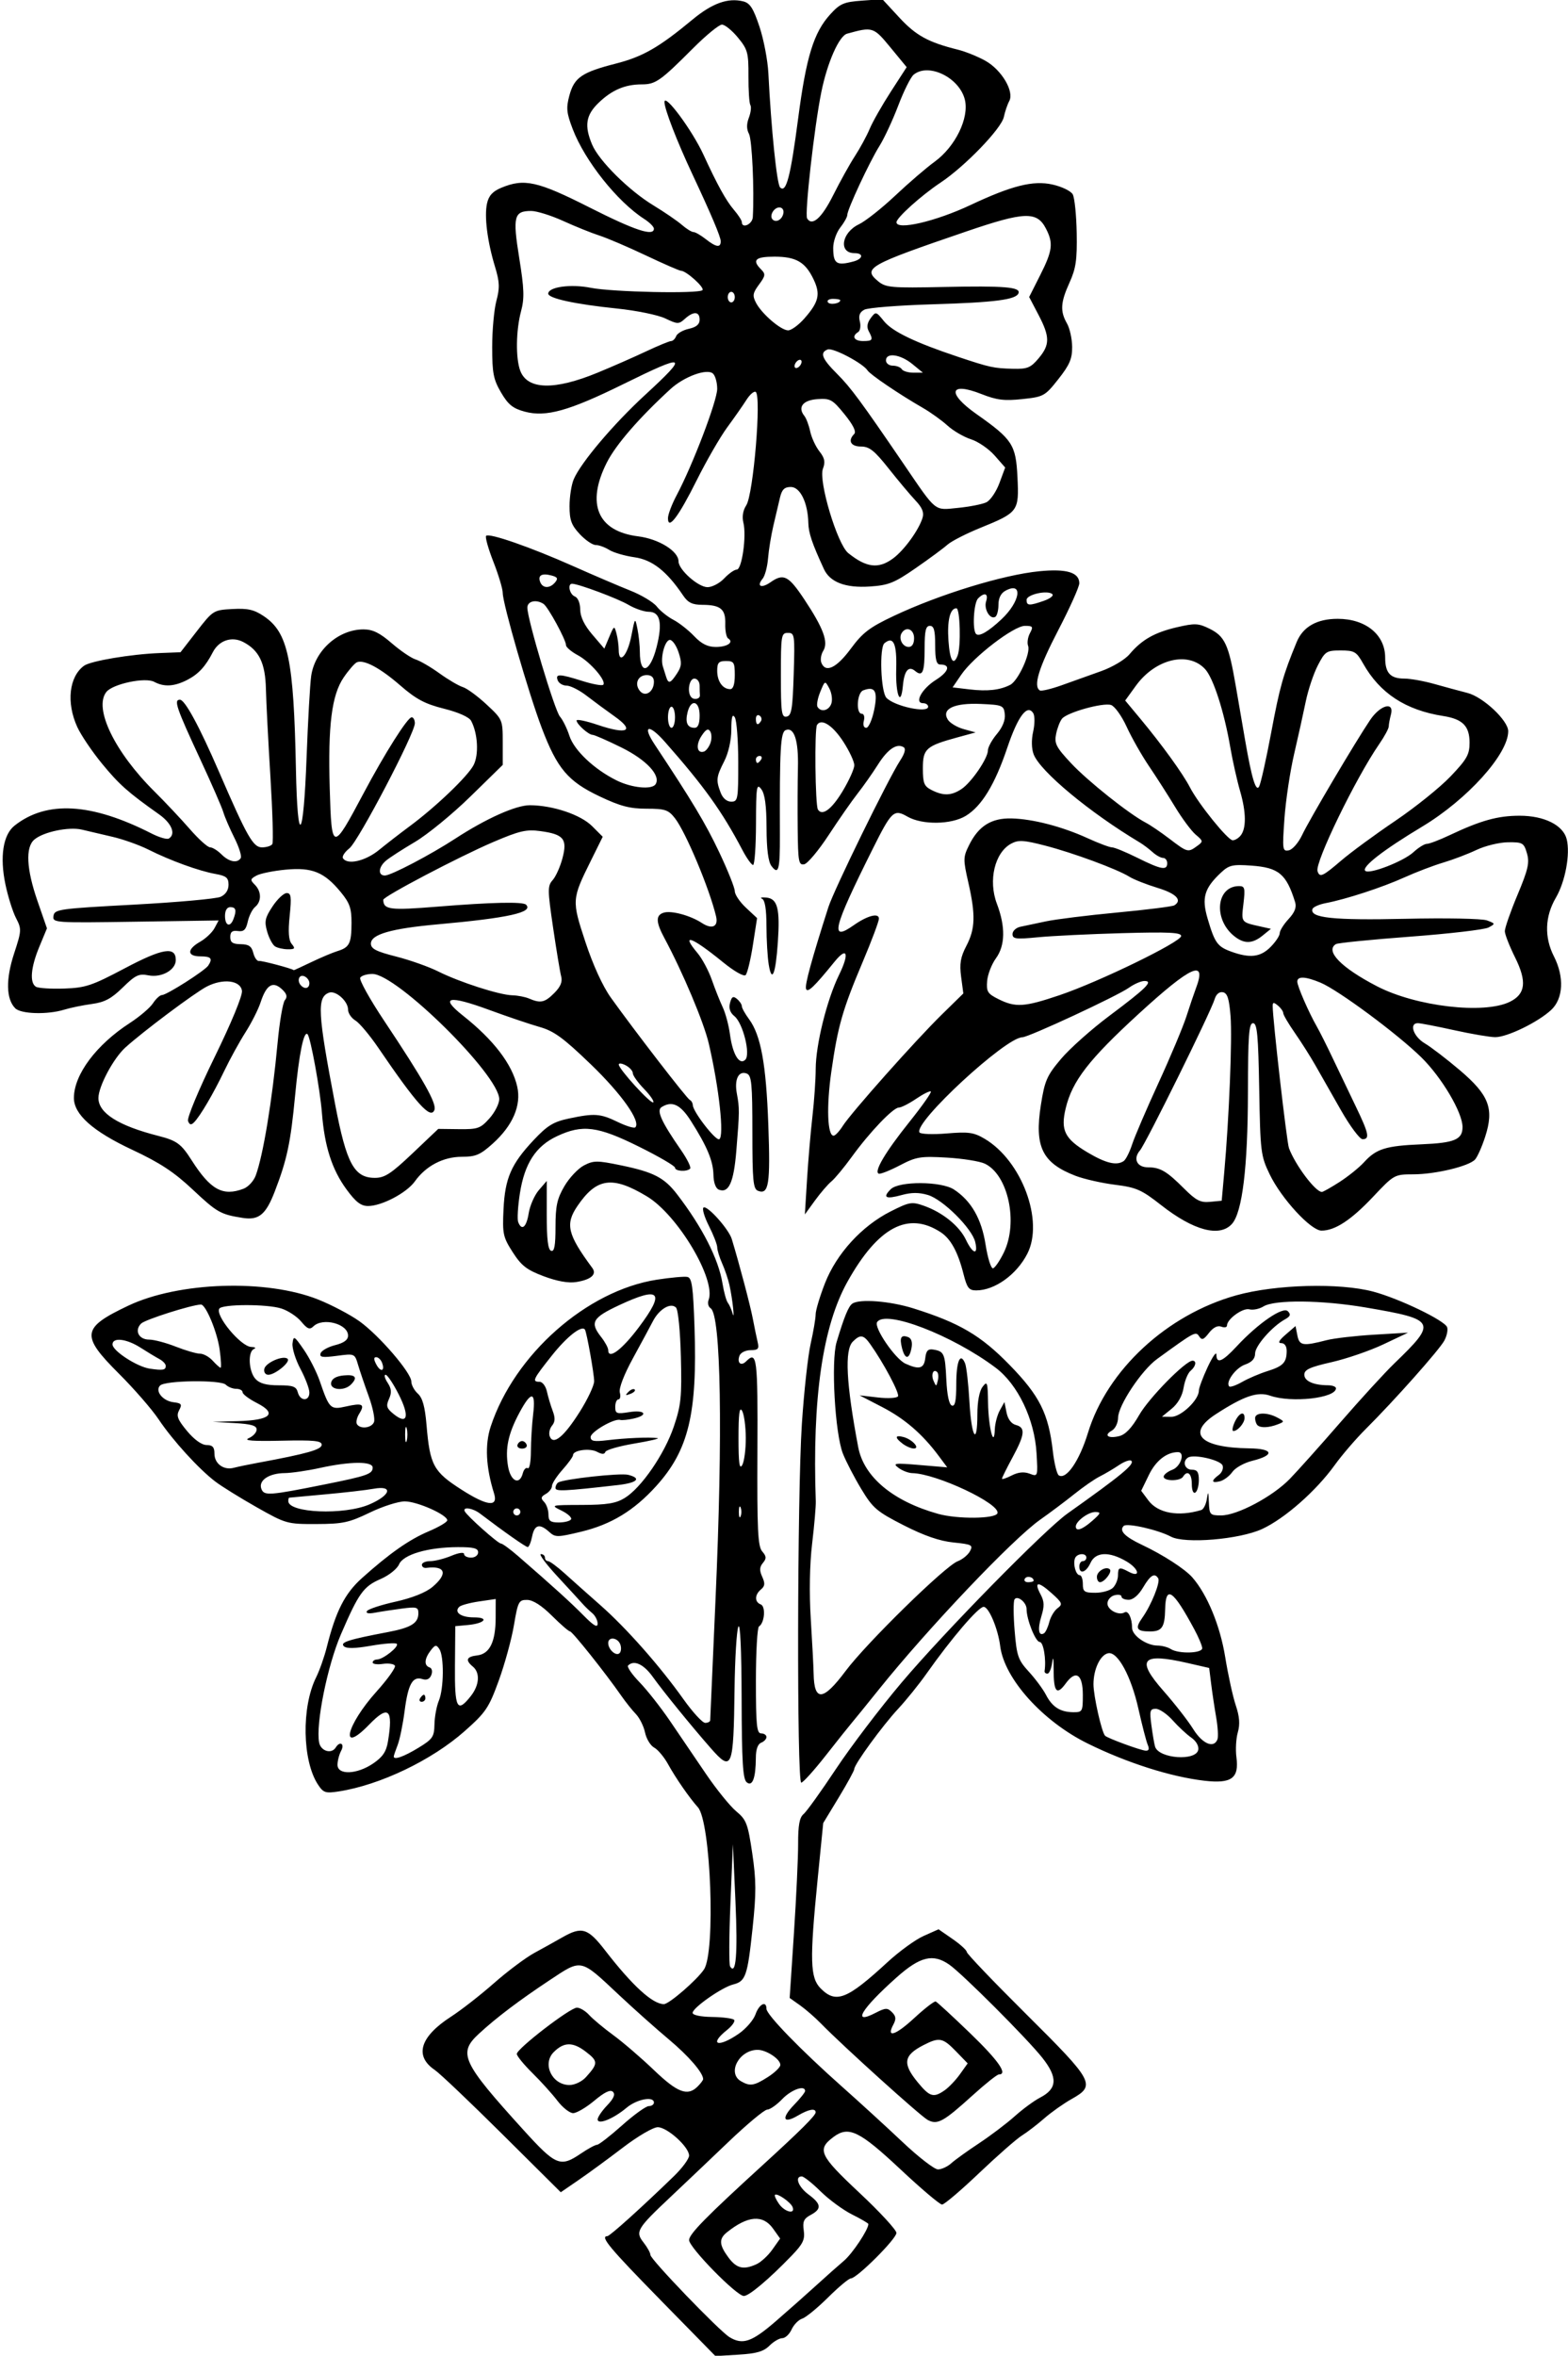 <?xml version="1.0" encoding="UTF-8" standalone="no"?>
<!-- Created with Inkscape (http://www.inkscape.org/) -->

<svg
   xmlns:dc="http://purl.org/dc/elements/1.1/"
   xmlns:cc="http://creativecommons.org/ns#"
   xmlns:rdf="http://www.w3.org/1999/02/22-rdf-syntax-ns#"
   xmlns:svg="http://www.w3.org/2000/svg"
   xmlns="http://www.w3.org/2000/svg"
   xmlns:sodipodi="http://sodipodi.sourceforge.net/DTD/sodipodi-0.dtd"
   xmlns:inkscape="http://www.inkscape.org/namespaces/inkscape"
   id="svg3405"
   version="1.1"
   inkscape:version="0.91 r13725"
   width="418.125"
   height="628.125"
   viewBox="0 0 418.125 628.125"
   sodipodi:docname="FloralDesign.svg">
  <defs
     id="defs3409" />
  <sodipodi:namedview
     pagecolor="#ffffff"
     bordercolor="#666666"
     borderopacity="1"
     objecttolerance="10"
     gridtolerance="10"
     guidetolerance="10"
     inkscape:pageopacity="0"
     inkscape:pageshadow="2"
     inkscape:window-width="1600"
     inkscape:window-height="837"
     id="namedview3407"
     showgrid="false"
     inkscape:zoom="1.0666667"
     inkscape:cx="209.0625"
     inkscape:cy="314.0625"
     inkscape:window-x="-8"
     inkscape:window-y="-8"
     inkscape:window-maximized="1"
     inkscape:current-layer="svg3405" />
  <path
     style="fill:#000000"
     d="m 176.016,613.146 c -13.486,-13.755 -16.081,-16.876 -14.062,-16.907 0.671,-0.01 9.027,-7.537 17.727,-15.969 2.238,-2.169 4.07,-4.652 4.07,-5.517 0,-2.296 -5.822,-7.566 -8.358,-7.566 -1.205,0 -5.323,2.405 -9.232,5.391 -3.881,2.965 -9.21,6.867 -11.842,8.672 l -4.785,3.281 -15.569,-15.469 c -8.563,-8.508 -16.681,-16.224 -18.04,-17.147 -5.499,-3.734 -3.925,-8.863 4.359,-14.21 2.679,-1.729 7.825,-5.743 11.434,-8.919 3.609,-3.176 8.461,-6.808 10.781,-8.071 2.32,-1.263 5.689,-3.136 7.485,-4.163 5.168,-2.953 6.774,-2.462 11.359,3.47 7.289,9.431 12.67,14.351 15.693,14.351 1.377,0 8.834,-6.456 10.691,-9.255 3.13,-4.719 1.82,-39.428 -1.633,-43.243 -2.216,-2.449 -5.937,-7.82 -7.936,-11.455 -1.054,-1.916 -2.724,-3.917 -3.711,-4.445 -0.988,-0.529 -2.084,-2.336 -2.437,-4.016 -0.353,-1.68 -1.453,-3.898 -2.446,-4.93 C 168.573,456 166.823,453.806 165.677,452.156 161.486,446.121 152.629,435 152.014,435 c -0.348,0 -2.525,-1.885 -4.839,-4.188 -2.728,-2.716 -5.045,-4.199 -6.594,-4.219 -2.238,-0.029 -2.459,0.396 -3.538,6.766 -0.633,3.738 -2.456,10.383 -4.05,14.766 -2.641,7.26 -3.449,8.456 -9.074,13.444 -8.765,7.773 -22.592,14.392 -33.617,16.093 -3.515,0.542 -4.081,0.353 -5.522,-1.847 -4.175,-6.371 -4.421,-20.633 -0.493,-28.549 0.917,-1.849 2.197,-5.47 2.843,-8.048 2.421,-9.652 4.814,-14.345 9.423,-18.473 7.352,-6.586 12.583,-10.25 17.757,-12.437 2.685,-1.135 4.913,-2.449 4.952,-2.92 0.118,-1.436 -7.967,-5.056 -11.316,-5.066 -1.731,-0.006 -5.95,1.346 -9.375,3.003 -5.492,2.657 -7.169,3.016 -14.197,3.037 -7.809,0.024 -8.128,-0.066 -15.933,-4.483 -4.38,-2.479 -9.348,-5.563 -11.04,-6.853 -4.439,-3.386 -11.366,-10.992 -15.108,-16.591 -1.78,-2.663 -6.54,-8.138 -10.578,-12.167 -10.241,-10.219 -9.967,-12.218 2.484,-18.126 13.456,-6.384 36.858,-7.144 50.644,-1.644 3.609,1.44 8.558,4.046 10.996,5.79 5.25,3.756 13.847,13.743 13.847,16.085 0,0.906 0.783,2.356 1.739,3.222 1.254,1.135 1.899,3.464 2.312,8.353 0.906,10.723 1.835,12.443 9.298,17.226 6.884,4.412 9.879,4.762 8.706,1.016 -2.182,-6.962 -2.483,-12.988 -0.89,-17.823 6.329,-19.217 25.609,-36.258 44.304,-39.159 3.684,-0.572 7.352,-0.902 8.15,-0.734 1.2,0.252 1.528,2.568 1.892,13.376 0.777,23.079 -1.57,32.821 -10.209,42.377 -5.924,6.553 -12.023,10.259 -20.058,12.188 -6.325,1.518 -6.852,1.52 -8.489,0.038 -2.554,-2.312 -3.916,-1.943 -4.551,1.233 -0.309,1.547 -0.838,2.812 -1.174,2.812 -0.524,0 -6.271,-4.036 -12.705,-8.922 -1.937,-1.471 -4.634,-1.899 -4.106,-0.652 0.488,1.154 8.874,8.636 9.679,8.636 0.395,0 2.458,1.509 4.583,3.354 9.357,8.122 14.034,12.365 17.485,15.865 2.666,2.703 3.702,3.302 3.71,2.146 0.007,-0.882 -0.641,-2.148 -1.439,-2.812 -0.798,-0.665 -1.958,-1.786 -2.578,-2.49 -0.62,-0.705 -3.62,-3.974 -6.666,-7.266 -3.047,-3.291 -5.05,-5.984 -4.453,-5.984 0.597,0 1.086,0.422 1.086,0.938 0,0.516 0.371,0.938 0.824,0.938 0.453,0 2.457,1.478 4.453,3.284 1.996,1.806 6.271,5.611 9.501,8.456 6.919,6.095 15.858,16.211 22.142,25.057 2.472,3.48 5.091,6.328 5.819,6.328 0.728,0 1.328,-0.316 1.333,-0.703 0.005,-0.387 0.641,-14.836 1.413,-32.109 1.985,-44.395 1.455,-76.034 -1.301,-77.737 -0.617,-0.382 -0.861,-1.376 -0.541,-2.209 2.068,-5.388 -8.228,-22.678 -16.448,-27.622 -9.209,-5.539 -13.406,-4.96 -18.523,2.559 -3.31,4.864 -2.663,7.563 3.963,16.53 1.265,1.712 -0.337,3.116 -4.279,3.749 -2.091,0.336 -5.097,-0.197 -8.674,-1.539 -4.524,-1.697 -5.959,-2.809 -8.268,-6.408 -2.58,-4.02 -2.769,-4.895 -2.461,-11.386 0.396,-8.361 2.029,-12.116 8.057,-18.531 3.634,-3.867 5.257,-4.86 9.364,-5.73 6.854,-1.451 8.37,-1.343 13.066,0.931 2.252,1.09 4.35,1.727 4.661,1.416 1.537,-1.537 -3.623,-8.849 -11.82,-16.751 -7.361,-7.096 -9.855,-8.92 -13.688,-10.006 -2.578,-0.731 -8.61,-2.772 -13.404,-4.536 -10.925,-4.02 -13.377,-3.504 -7.068,1.487 8.188,6.477 13.147,12.961 14.492,18.948 1.126,5.012 -1.178,10.375 -6.528,15.195 -3.324,2.994 -4.547,3.516 -8.243,3.516 -4.946,0 -9.585,2.426 -12.52,6.548 -2.193,3.079 -8.832,6.577 -12.485,6.577 -1.909,0 -3.285,-1.063 -5.765,-4.453 -3.864,-5.282 -5.835,-11.425 -6.542,-20.391 -0.493,-6.255 -3.037,-20.162 -3.834,-20.959 -0.999,-0.999 -2.263,5.216 -3.31,16.272 -1.197,12.64 -2.15,17.144 -5.425,25.645 -2.392,6.207 -4.257,7.739 -8.587,7.054 -5.896,-0.933 -6.803,-1.449 -13.338,-7.587 -4.934,-4.634 -8.728,-7.129 -16.057,-10.56 -10.548,-4.938 -15.62,-9.456 -15.584,-13.881 0.05,-6.228 5.972,-14.143 14.918,-19.94 2.604,-1.687 5.38,-4.053 6.169,-5.258 0.79,-1.205 1.868,-2.191 2.396,-2.191 1.247,0 11.442,-6.493 12.341,-7.859 C 56.774,255.566 56.291,255 53.438,255 c -3.593,0 -3.63,-1.872 -0.075,-3.894 1.499,-0.853 3.223,-2.48 3.831,-3.616 l 1.105,-2.065 -22.152,0.335 c -21.712,0.328 -22.147,0.297 -21.883,-1.54 0.254,-1.772 1.424,-1.937 21.363,-3.007 11.602,-0.623 22.043,-1.563 23.203,-2.089 1.339,-0.608 2.109,-1.782 2.109,-3.217 0,-1.874 -0.599,-2.367 -3.516,-2.888 -4.365,-0.78 -11.992,-3.551 -17.832,-6.479 -2.438,-1.223 -6.754,-2.76 -9.59,-3.416 -2.836,-0.657 -6.507,-1.518 -8.158,-1.913 -3.476,-0.834 -10.312,0.6 -12.702,2.665 -2.392,2.067 -2.088,7.869 0.859,16.375 l 2.522,7.279 -2.042,4.927 c -2.277,5.493 -2.623,9.577 -0.901,10.641 0.627,0.388 4.012,0.606 7.521,0.486 5.725,-0.197 7.386,-0.752 16.182,-5.407 10.099,-5.345 13.594,-5.909 13.594,-2.194 0,2.652 -3.807,4.775 -7.308,4.075 -2.537,-0.507 -3.448,-0.075 -6.823,3.233 -3.042,2.982 -4.846,3.946 -8.241,4.404 -2.39,0.322 -5.725,1.009 -7.409,1.526 -4.449,1.365 -11.491,1.162 -13.028,-0.375 -2.439,-2.439 -2.555,-7.746 -0.318,-14.57 2.016,-6.151 2.039,-6.554 0.52,-9.491 -0.872,-1.687 -2.142,-5.723 -2.821,-8.969 -1.544,-7.379 -0.629,-13.256 2.441,-15.682 8.554,-6.76 20.496,-6.069 36.54,2.116 2.035,1.038 4.107,1.636 4.605,1.328 1.92,-1.187 0.758,-4.054 -2.61,-6.44 -8.348,-5.914 -10.612,-7.925 -15.194,-13.492 -2.666,-3.239 -5.655,-7.669 -6.642,-9.844 -2.934,-6.463 -2.171,-13.349 1.802,-16.278 1.749,-1.289 12.499,-3.098 20.194,-3.397 l 5.552,-0.216 4.365,-5.625 c 4.299,-5.54 4.443,-5.629 9.483,-5.9 4.101,-0.221 5.763,0.159 8.364,1.908 6.495,4.368 7.977,11.424 8.566,40.786 0.423,21.075 2.005,19.337 2.84,-3.12 0.363,-9.755 0.916,-19.527 1.229,-21.716 0.977,-6.831 7.257,-12.426 13.946,-12.426 2.458,0 4.327,0.914 7.521,3.679 2.338,2.023 5.211,3.975 6.385,4.337 1.174,0.362 4.033,2.028 6.353,3.703 2.32,1.674 5.125,3.323 6.234,3.665 1.108,0.341 3.956,2.428 6.328,4.637 4.265,3.972 4.313,4.084 4.313,10.063 l 0,6.047 -8.672,8.482 c -4.77,4.665 -11.414,10.1 -14.766,12.078 -3.352,1.978 -6.832,4.23 -7.734,5.004 -2,1.716 -2.145,3.93 -0.258,3.93 1.627,0 12.094,-5.482 18.774,-9.833 8.249,-5.373 16.168,-8.918 19.895,-8.906 6.101,0.019 13.53,2.513 16.583,5.566 l 2.84,2.84 -3.139,6.338 c -5.127,10.351 -5.144,10.599 -1.472,21.74 2.009,6.095 4.619,11.8 6.779,14.817 6.45,9.008 20.31,26.965 21.057,27.282 0.406,0.172 0.765,0.805 0.8,1.406 0.104,1.82 6.127,9.565 7.048,9.062 1.372,-0.749 -0.043,-13.692 -2.788,-25.499 -1.315,-5.655 -6.908,-18.946 -11.836,-28.124 -2.299,-4.283 -2.352,-6.095 -0.199,-6.778 2.018,-0.64 7.124,0.737 10.198,2.751 2.714,1.778 4.429,0.982 3.781,-1.757 -1.745,-7.374 -8.107,-22.542 -10.994,-26.213 -1.742,-2.214 -2.619,-2.505 -7.554,-2.505 -4.442,0 -7.001,-0.673 -12.516,-3.29 -8.444,-4.007 -11.311,-7.402 -15.434,-18.273 -3.495,-9.216 -10.393,-33.086 -10.393,-35.966 0,-1.076 -1.122,-4.817 -2.494,-8.314 -1.372,-3.496 -2.242,-6.609 -1.935,-6.916 0.817,-0.817 11.875,3.032 23.179,8.066 5.414,2.411 12.281,5.351 15.26,6.533 2.979,1.182 6.159,3.092 7.066,4.246 0.907,1.153 2.9,2.75 4.427,3.547 1.528,0.797 4.017,2.753 5.531,4.346 1.977,2.079 3.614,2.896 5.804,2.896 3.053,0 4.887,-1.277 3.269,-2.277 -0.473,-0.292 -0.817,-2.037 -0.765,-3.878 0.111,-3.933 -1.242,-5.061 -6.096,-5.081 -2.705,-0.011 -3.844,-0.566 -5.156,-2.511 -4.378,-6.49 -8.218,-9.502 -12.971,-10.174 -2.558,-0.362 -5.585,-1.244 -6.727,-1.962 -1.142,-0.718 -2.766,-1.305 -3.608,-1.305 -0.843,0 -2.756,-1.31 -4.252,-2.912 -2.227,-2.384 -2.72,-3.735 -2.72,-7.456 0,-2.499 0.505,-5.724 1.122,-7.166 1.899,-4.441 10.577,-14.698 18.98,-22.436 11.857,-10.917 11.156,-11.263 -5.847,-2.886 -14.422,7.106 -20.559,8.815 -26.198,7.297 -3.169,-0.853 -4.419,-1.863 -6.317,-5.1 -2.035,-3.473 -2.366,-5.168 -2.366,-12.144 0,-4.459 0.505,-9.994 1.121,-12.3 0.932,-3.484 0.867,-5.03 -0.383,-9.154 -2.036,-6.716 -2.873,-13.366 -2.115,-16.814 0.455,-2.07 1.493,-3.215 3.784,-4.173 6.133,-2.563 9.691,-1.771 23.542,5.236 12.157,6.151 17.176,7.803 17.176,5.654 0,-0.504 -1.16,-1.663 -2.578,-2.575 -7.193,-4.629 -15.821,-15.476 -19.075,-23.978 -1.653,-4.32 -1.782,-5.622 -0.885,-8.952 1.289,-4.787 3.316,-6.181 12.353,-8.492 7.224,-1.848 11.507,-4.304 20.491,-11.755 5.253,-4.356 9.457,-5.862 13.517,-4.843 1.808,0.454 2.694,1.835 4.331,6.755 1.132,3.402 2.199,8.992 2.371,12.423 0.746,14.848 2.258,29.554 3.129,30.425 1.617,1.617 2.771,-2.8 4.818,-18.435 2.149,-16.419 4.146,-22.88 8.572,-27.734 2.585,-2.835 3.619,-3.281 8.408,-3.627 l 5.461,-0.395 4.54,4.912 c 4.426,4.788 7.71,6.588 15.597,8.548 2.039,0.507 5.352,1.846 7.362,2.975 4.326,2.432 7.727,8.182 6.345,10.731 -0.492,0.908 -1.141,2.817 -1.442,4.242 -0.655,3.107 -10.367,13.172 -16.91,17.526 -5.102,3.395 -11.719,9.347 -11.719,10.541 0,2.212 10.424,-0.206 19.688,-4.566 11.052,-5.202 16.732,-6.629 21.872,-5.496 2.492,0.55 4.936,1.727 5.435,2.618 0.498,0.891 0.976,5.524 1.062,10.296 0.129,7.175 -0.203,9.468 -1.919,13.249 -2.395,5.278 -2.539,7.624 -0.669,10.896 0.737,1.289 1.355,4.099 1.373,6.244 0.027,3.155 -0.675,4.797 -3.676,8.593 -3.58,4.53 -3.914,4.715 -9.609,5.322 -4.812,0.513 -6.821,0.266 -10.89,-1.34 -8.552,-3.376 -9.325,-0.295 -1.338,5.334 9.622,6.781 10.509,8.15 10.933,16.859 0.441,9.072 0.23,9.36 -9.908,13.486 -3.785,1.54 -7.726,3.557 -8.758,4.483 -1.032,0.925 -4.83,3.728 -8.439,6.228 -5.746,3.98 -7.274,4.593 -12.275,4.925 -6.49,0.431 -10.615,-1.141 -12.237,-4.663 -3.18,-6.902 -4.088,-9.592 -4.152,-12.299 -0.127,-5.383 -2.17,-9.578 -4.665,-9.578 -1.7,0 -2.382,0.664 -2.89,2.812 -0.366,1.547 -1.16,4.922 -1.765,7.5 -0.605,2.578 -1.246,6.513 -1.425,8.744 -0.179,2.231 -0.832,4.667 -1.451,5.413 -1.694,2.041 -0.337,2.646 2.102,0.938 3.498,-2.45 4.802,-1.789 9.034,4.584 5.102,7.682 6.47,11.404 5.035,13.702 -0.584,0.935 -0.813,2.35 -0.508,3.144 1.091,2.842 4.036,1.454 7.839,-3.694 3.197,-4.328 5.011,-5.71 11.514,-8.778 12.205,-5.757 29.112,-10.944 38.767,-11.896 7.274,-0.717 10.671,0.304 10.671,3.209 0,0.939 -2.531,6.577 -5.625,12.529 -5.208,10.02 -6.704,14.92 -4.896,16.037 0.401,0.248 3.038,-0.377 5.859,-1.389 2.822,-1.012 7.549,-2.703 10.506,-3.757 3.012,-1.075 6.335,-3.059 7.559,-4.513 3.237,-3.847 6.67,-5.799 12.642,-7.187 4.76,-1.107 5.708,-1.066 8.623,0.366 4.148,2.038 5.152,4.205 7.042,15.203 0.842,4.898 1.968,11.438 2.503,14.531 1.761,10.184 2.884,13.903 3.738,12.376 0.43,-0.768 1.878,-7.242 3.218,-14.387 2.299,-12.257 3.158,-15.307 6.795,-24.137 1.685,-4.091 5.402,-6.196 10.942,-6.196 7.465,0 12.656,4.238 12.656,10.334 0,4.113 1.367,5.604 5.139,5.604 1.589,0 5.196,0.65 8.016,1.445 2.819,0.795 6.774,1.866 8.788,2.381 4.185,1.07 10.869,7.348 10.869,10.209 0,6.115 -10.913,18.207 -22.969,25.45 -10.342,6.213 -16.177,10.744 -15.154,11.767 1.035,1.035 10.19,-2.507 12.862,-4.976 1.317,-1.217 2.925,-2.213 3.574,-2.213 0.648,0 3.374,-1.038 6.056,-2.308 8.316,-3.934 12.844,-5.192 18.685,-5.192 6.558,0 11.6,2.513 12.538,6.25 0.991,3.948 -0.374,11.327 -2.89,15.62 -2.931,5.002 -3.113,10.536 -0.514,15.631 2.791,5.471 2.506,11.245 -0.703,14.255 -3.5,3.283 -11.776,7.312 -14.969,7.287 -1.435,-0.011 -6.385,-0.855 -10.999,-1.875 -4.614,-1.02 -8.939,-1.855 -9.609,-1.855 -2.408,0 -1.189,3.583 1.828,5.37 1.676,0.993 5.883,4.215 9.349,7.16 7.828,6.653 9.198,10.25 6.766,17.77 -0.864,2.671 -2.083,5.404 -2.709,6.072 -1.679,1.793 -10.554,3.917 -16.419,3.93 -5.077,0.011 -5.172,0.064 -10.781,6.013 -5.832,6.184 -10.124,8.998 -13.728,8.998 -2.832,0 -10.702,-8.544 -13.818,-15 -2.376,-4.923 -2.502,-5.95 -2.796,-22.734 -0.252,-14.428 -0.546,-17.578 -1.641,-17.578 -1.107,0 -1.339,3.148 -1.366,18.516 -0.035,19.914 -1.504,31.958 -4.269,35.014 -3.284,3.628 -10.224,1.778 -18.905,-5.039 -5.211,-4.092 -6.579,-4.694 -12.301,-5.413 -3.541,-0.445 -8.285,-1.524 -10.544,-2.398 -8.839,-3.423 -10.945,-7.745 -9.195,-18.873 1.02,-6.49 1.599,-7.814 5.363,-12.272 2.32,-2.748 8.103,-7.904 12.85,-11.456 9.946,-7.443 11.846,-9.328 9.401,-9.328 -0.886,0 -2.738,0.803 -4.117,1.785 -3.123,2.224 -26.762,13.214 -28.432,13.219 -4.457,0.013 -29.052,22.761 -27.436,25.375 0.285,0.462 3.557,0.585 7.27,0.274 5.826,-0.488 7.212,-0.293 10.11,1.422 9.897,5.858 15.852,21.881 11.385,30.633 -2.855,5.595 -8.706,9.792 -13.648,9.792 -1.93,0 -2.447,-0.668 -3.377,-4.36 -1.474,-5.854 -3.397,-9.387 -6.06,-11.132 -8.673,-5.683 -16.714,-1.431 -24.869,13.149 -6.65,11.89 -9.43,31.14 -8.461,58.594 0.045,1.289 -0.393,6.352 -0.975,11.25 -0.661,5.567 -0.796,13.125 -0.36,20.156 0.383,6.188 0.725,12.727 0.758,14.531 0.14,7.535 2.515,7.336 8.531,-0.715 5.566,-7.449 26.538,-27.982 29.877,-29.251 1.276,-0.485 2.752,-1.689 3.279,-2.674 0.88,-1.645 0.518,-1.837 -4.396,-2.336 -3.69,-0.375 -7.817,-1.8 -13.269,-4.581 -7.185,-3.665 -8.226,-4.554 -11.308,-9.662 -1.867,-3.094 -4.071,-7.338 -4.899,-9.432 -2.124,-5.375 -3.215,-24.66 -1.684,-29.767 2.018,-6.732 3.161,-9.527 4.188,-10.24 1.909,-1.327 10.032,-0.699 16.263,1.258 12.322,3.869 18.002,7.21 25.7,15.114 7.992,8.206 10.356,12.929 11.509,22.991 0.369,3.224 1.083,6.115 1.586,6.426 1.996,1.234 5.501,-3.875 7.777,-11.337 5.109,-16.751 21.035,-31.513 39.562,-36.672 10.479,-2.918 27.563,-3.374 36.533,-0.977 6.901,1.845 18.978,7.656 19.673,9.467 0.273,0.712 -0.062,2.331 -0.746,3.597 -1.345,2.492 -13.334,15.974 -20.984,23.597 -2.608,2.598 -6.314,6.91 -8.236,9.582 -4.952,6.884 -13.337,14.265 -19.367,17.048 -6.023,2.78 -20.634,4.003 -24.311,2.034 -3.408,-1.824 -11.719,-3.713 -12.591,-2.862 -1.298,1.267 0.259,2.874 4.908,5.067 5.56,2.622 11.412,6.406 13.384,8.655 3.974,4.531 7.413,12.863 8.772,21.247 0.77,4.752 2.036,10.539 2.813,12.859 1.012,3.022 1.168,5.067 0.551,7.209 -0.474,1.645 -0.642,4.628 -0.374,6.629 0.753,5.611 -1.289,7.114 -8.528,6.277 -8.964,-1.036 -20.623,-4.75 -31.087,-9.901 -12.054,-5.934 -22.269,-17.286 -23.372,-25.974 -0.595,-4.686 -3.039,-10.491 -4.417,-10.491 -1.409,0 -8.62,8.431 -15.235,17.812 -2,2.836 -5.402,7.055 -7.561,9.375 -4.192,4.505 -11.701,14.81 -11.701,16.057 0,0.413 -1.864,3.825 -4.142,7.582 l -4.142,6.83 -1.483,14.932 c -2.158,21.722 -2.028,26.327 0.818,29.173 4.091,4.091 6.996,2.943 17.855,-7.061 3.094,-2.85 7.412,-5.979 9.596,-6.953 l 3.971,-1.77 3.763,2.608 c 2.07,1.434 3.763,2.984 3.763,3.443 0,0.459 7.172,7.96 15.938,16.668 18,17.882 18.53,18.877 12.019,22.536 -2.155,1.211 -5.425,3.523 -7.266,5.137 -1.841,1.614 -4.539,3.685 -5.996,4.601 -1.457,0.916 -6.602,5.432 -11.434,10.035 -4.832,4.603 -9.267,8.37 -9.855,8.37 -0.588,0 -5.557,-4.206 -11.042,-9.347 -10.978,-10.289 -13.853,-11.69 -17.866,-8.705 -4.525,3.365 -3.821,4.896 6.848,14.889 5.435,5.091 9.887,9.916 9.894,10.721 0.013,1.577 -10.558,12.129 -12.151,12.129 -0.529,0 -3.267,2.287 -6.085,5.083 -2.818,2.795 -5.918,5.335 -6.889,5.643 -0.971,0.308 -2.243,1.607 -2.826,2.886 -0.583,1.279 -1.702,2.326 -2.486,2.326 -0.784,0 -2.331,0.904 -3.436,2.01 -1.542,1.542 -3.45,2.097 -8.203,2.385 l -6.193,0.375 -14.766,-15.061 z m 30.913,5.725 c 3.494,-3.027 8.373,-7.352 10.843,-9.609 2.47,-2.258 5.739,-5.16 7.264,-6.449 2.267,-1.917 6.527,-8.317 6.527,-9.807 0,-0.206 -1.957,-1.351 -4.348,-2.546 -2.391,-1.194 -6.168,-3.966 -8.393,-6.16 -2.225,-2.193 -4.487,-3.988 -5.027,-3.988 -1.972,0 -0.908,2.811 1.831,4.836 3.405,2.517 3.537,3.835 0.547,5.435 -1.835,0.982 -2.186,1.769 -1.844,4.143 0.349,2.422 -0.206,3.58 -3.195,6.68 -6.102,6.327 -11.384,10.781 -12.782,10.781 -1.93,0 -14.6,-12.934 -14.6,-14.904 0,-1.596 4.582,-6.262 19.72,-20.077 9.981,-9.109 14.03,-13.143 14.03,-13.978 0,-1.18 -1.864,-0.841 -4.748,0.863 -3.919,2.315 -4.502,0.743 -1.047,-2.822 1.641,-1.693 2.983,-3.374 2.983,-3.736 0,-1.675 -3.667,-0.379 -6.094,2.154 -1.482,1.547 -3.29,2.812 -4.017,2.812 -0.727,0 -5.405,3.902 -10.394,8.672 -4.989,4.77 -11.911,11.346 -15.382,14.613 -8.981,8.457 -9.458,9.262 -7.194,12.142 1.006,1.279 1.83,2.773 1.83,3.318 0,1.174 18.376,20.275 21.094,21.925 3.522,2.139 5.933,1.303 12.398,-4.299 z m -5.176,-15.17 c 1.184,-0.543 3.082,-2.3 4.216,-3.905 l 2.063,-2.918 -1.892,-2.657 c -2.702,-3.794 -6.746,-3.465 -12.311,1.004 -2.167,1.74 -2.069,3.335 0.411,6.69 2.178,2.946 4.027,3.386 7.514,1.787 z m 9.606,-15.205 c -0.503,-1.311 -4.142,-3.837 -4.71,-3.269 -0.196,0.196 0.291,1.28 1.082,2.409 1.53,2.185 4.397,2.865 3.628,0.861 z m 42.309,-11.699 c 1.008,-0.902 4.357,-3.311 7.442,-5.352 3.085,-2.042 7.354,-5.275 9.486,-7.186 2.132,-1.911 5.185,-4.151 6.783,-4.977 4.567,-2.362 4.725,-5.363 0.558,-10.62 -4.066,-5.129 -21.332,-22.41 -24.806,-24.827 -4.334,-3.016 -7.786,-2.169 -14.088,3.453 -9.44,8.423 -11.993,12.735 -5.576,9.416 2.657,-1.374 3.181,-1.395 4.397,-0.178 1.069,1.069 1.148,1.817 0.35,3.309 -1.968,3.677 0.572,2.879 5.588,-1.757 2.773,-2.563 5.343,-4.55 5.71,-4.415 0.367,0.135 4.494,3.938 9.172,8.451 7.594,7.329 10.157,11.012 7.661,11.012 -0.464,0 -3.608,2.506 -6.988,5.569 -7.816,7.084 -9.384,7.942 -11.976,6.554 -1.93,-1.033 -22.76,-19.848 -28.474,-25.72 -1.547,-1.59 -4.055,-3.77 -5.573,-4.846 l -2.76,-1.956 1.136,-17.223 c 0.625,-9.472 1.129,-20.23 1.12,-23.905 -0.013,-4.933 0.367,-7.001 1.45,-7.899 0.807,-0.669 4.692,-6.081 8.634,-12.025 3.942,-5.945 11.82,-16.312 17.506,-23.038 11.451,-13.546 38.187,-40.787 44.256,-45.093 14.327,-10.164 17.925,-13.131 17.019,-14.037 -0.357,-0.357 -1.833,0.151 -3.281,1.128 -1.448,0.977 -3.76,2.343 -5.138,3.034 -1.378,0.692 -4.409,2.786 -6.735,4.654 -2.326,1.868 -6.472,4.979 -9.213,6.913 -7.291,5.145 -29.902,28.947 -42.953,45.216 -3.352,4.178 -6.625,8.211 -7.273,8.963 -0.649,0.752 -3.745,4.636 -6.881,8.633 -3.136,3.996 -6.085,7.266 -6.555,7.266 -1.206,0 -1.079,-76.655 0.159,-95.6 0.557,-8.522 1.611,-18.157 2.344,-21.411 0.732,-3.255 1.332,-6.786 1.332,-7.848 0,-1.062 1.119,-4.797 2.487,-8.299 3.078,-7.881 9.819,-15.261 17.475,-19.131 5.055,-2.555 5.672,-2.661 8.906,-1.521 4.972,1.752 9.449,5.37 11.208,9.06 1.828,3.834 3.32,4.2 2.482,0.61 -0.847,-3.629 -8.603,-11.347 -12.607,-12.547 -2.37,-0.71 -4.396,-0.708 -6.983,0.006 -4.28,1.182 -5.202,0.7 -2.952,-1.543 2.211,-2.205 13.464,-2.156 16.866,0.073 4.608,3.019 7.349,7.802 8.439,14.725 0.572,3.633 1.465,6.44 1.998,6.279 0.53,-0.16 1.821,-2.055 2.869,-4.211 3.887,-7.993 1.163,-20.711 -5.071,-23.682 -1.353,-0.645 -5.925,-1.373 -10.161,-1.619 -7.004,-0.406 -8.135,-0.219 -12.503,2.064 -2.641,1.381 -5.168,2.382 -5.616,2.225 -1.384,-0.485 1.744,-5.77 8.166,-13.797 3.381,-4.226 5.954,-7.876 5.718,-8.112 -0.236,-0.236 -1.99,0.63 -3.898,1.925 -1.908,1.295 -3.995,2.354 -4.638,2.354 -1.514,0 -7.786,6.566 -12.538,13.126 -2.055,2.837 -4.503,5.79 -5.441,6.562 -0.938,0.773 -2.915,3.07 -4.393,5.105 l -2.688,3.7 0.579,-9.325 c 0.318,-5.129 0.965,-12.689 1.438,-16.801 0.473,-4.111 0.866,-9.807 0.874,-12.656 0.018,-6.488 2.989,-18.468 6.216,-25.064 2.821,-5.766 2.185,-7.692 -1.173,-3.555 -5.5,6.775 -7.217,8.411 -7.62,7.258 -0.363,-1.039 1.481,-7.781 5.958,-21.789 1.473,-4.609 16.002,-34.286 19.122,-39.06 1.25,-1.912 1.588,-3.183 0.952,-3.576 -1.837,-1.135 -4.241,0.488 -6.864,4.637 -1.437,2.272 -3.876,5.74 -5.42,7.706 -1.544,1.966 -5.012,6.945 -7.707,11.063 -2.695,4.119 -5.635,7.63 -6.533,7.803 -1.463,0.282 -1.644,-0.697 -1.735,-9.364 -0.056,-5.323 -0.027,-12.711 0.064,-16.418 0.177,-7.24 -0.999,-10.867 -3.244,-10.005 -1.405,0.539 -1.648,4.878 -1.564,27.953 0.034,9.338 -0.359,10.79 -2.246,8.301 -0.865,-1.14 -1.296,-4.482 -1.316,-10.189 -0.021,-5.978 -0.437,-9.032 -1.406,-10.312 -1.236,-1.634 -1.379,-0.695 -1.406,9.196 -0.016,6.059 -0.368,11.016 -0.78,11.016 -0.413,0 -1.694,-1.793 -2.847,-3.984 -5.414,-10.293 -10.212,-16.989 -20.653,-28.827 -4.336,-4.916 -6.16,-4.461 -2.747,0.685 9.992,15.065 13.586,21.062 17.214,28.719 2.288,4.829 4.159,9.512 4.159,10.405 0,0.894 1.337,2.874 2.972,4.401 l 2.972,2.776 -1.117,7.182 c -0.614,3.95 -1.486,7.551 -1.937,8.003 -0.469,0.469 -3.067,-1.009 -6.062,-3.449 -8.363,-6.812 -11.368,-7.883 -6.763,-2.411 1.239,1.472 2.959,4.697 3.824,7.167 0.865,2.47 2.172,5.756 2.906,7.303 0.734,1.547 1.601,4.814 1.928,7.26 0.706,5.284 2.508,8.251 4.076,6.708 1.458,-1.436 -0.622,-9.771 -2.902,-11.623 -1.17,-0.951 -1.548,-2.095 -1.167,-3.535 0.445,-1.684 0.833,-1.905 1.854,-1.057 0.71,0.59 1.292,1.459 1.292,1.933 0,0.473 0.859,2.023 1.909,3.443 3.168,4.285 4.572,11.979 5.159,28.269 0.568,15.776 0.121,18.624 -2.755,17.52 -1.29,-0.495 -1.501,-2.692 -1.501,-15.635 0,-12.943 -0.211,-15.14 -1.501,-15.635 -2.171,-0.833 -3.348,1.538 -2.643,5.322 0.735,3.946 0.728,4.744 -0.138,15.304 -0.69,8.415 -2.011,11.351 -4.651,10.337 -0.844,-0.324 -1.406,-1.854 -1.449,-3.945 -0.076,-3.726 -1.689,-7.583 -6.024,-14.401 -2.787,-4.383 -5.021,-5.432 -7.808,-3.665 -1.417,0.899 -0.069,3.876 5.201,11.484 1.651,2.384 2.737,4.598 2.414,4.922 -0.897,0.897 -4.025,0.7 -4.025,-0.253 0,-0.463 -4.342,-2.994 -9.65,-5.625 -11.024,-5.465 -15.03,-5.972 -21.846,-2.768 -5.638,2.65 -8.636,7.281 -9.878,15.255 -0.537,3.447 -0.742,6.878 -0.455,7.623 0.946,2.465 2.206,1.412 2.807,-2.345 0.326,-2.036 1.542,-4.806 2.704,-6.157 l 2.112,-2.455 -0.006,9.117 c -0.004,6.46 0.336,9.233 1.166,9.516 0.866,0.295 1.172,-1.372 1.172,-6.394 0,-5.582 0.424,-7.517 2.38,-10.854 1.309,-2.234 3.657,-4.722 5.218,-5.529 2.566,-1.327 3.505,-1.329 9.818,-0.024 8.751,1.81 11.571,3.264 15.009,7.738 6.71,8.734 11.032,17.216 12.098,23.743 0.379,2.32 1.018,4.641 1.42,5.156 0.402,0.516 0.967,1.781 1.256,2.812 0.678,2.416 0.005,-3.805 -0.811,-7.5 -0.342,-1.547 -1.215,-4.142 -1.942,-5.767 -0.727,-1.625 -1.321,-3.557 -1.321,-4.294 0,-0.737 -1.001,-3.318 -2.225,-5.736 -1.224,-2.418 -1.863,-4.62 -1.419,-4.894 1.011,-0.625 6.719,5.754 7.523,8.406 2.049,6.761 4.911,17.591 5.6,21.19 0.444,2.32 1.032,5.168 1.307,6.328 0.419,1.767 0.112,2.109 -1.891,2.109 -1.315,0 -2.641,0.651 -2.946,1.447 -0.745,1.941 0.373,2.92 1.755,1.538 2.896,-2.896 3.127,-1.059 3.01,23.969 -0.097,20.957 0.112,25.345 1.277,26.701 1.144,1.332 1.177,1.883 0.189,3.075 -0.909,1.096 -0.954,2.002 -0.182,3.696 0.799,1.754 0.727,2.491 -0.331,3.368 -1.711,1.42 -1.742,3.357 -0.063,4.001 1.377,0.529 1.028,4.946 -0.465,5.868 -0.454,0.281 -0.826,6.813 -0.826,14.517 0,11.826 0.219,14.007 1.406,14.007 0.773,0 1.406,0.435 1.406,0.967 0,0.532 -0.633,1.21 -1.406,1.507 -0.89,0.342 -1.411,1.793 -1.419,3.955 -0.021,5.468 -0.912,7.874 -2.445,6.602 -1.024,-0.85 -1.304,-5.464 -1.351,-22.285 -0.037,-13.177 -0.372,-20.439 -0.883,-19.169 -0.453,1.124 -0.905,8.605 -1.005,16.623 -0.263,21.201 -0.66,22.195 -6.298,15.783 -5.135,-5.84 -12.687,-15.125 -15.488,-19.041 -2.442,-3.415 -5.034,-4.611 -6.6,-3.045 -0.355,0.355 1.016,2.359 3.048,4.453 2.032,2.094 5.701,6.76 8.153,10.37 2.453,3.609 6.751,9.938 9.552,14.062 2.801,4.125 6.436,8.618 8.078,9.985 2.714,2.259 3.103,3.276 4.275,11.187 1.073,7.239 1.087,10.604 0.086,20.015 -1.355,12.739 -1.837,14.135 -5.175,14.972 -3.007,0.755 -10.809,6.217 -10.809,7.567 0,0.605 2.114,1.052 5.183,1.097 2.851,0.041 5.487,0.382 5.859,0.757 0.372,0.375 -0.484,1.609 -1.902,2.743 -4.945,3.952 -2.302,4.76 3.169,0.968 1.927,-1.335 3.932,-3.656 4.455,-5.156 0.965,-2.769 2.924,-3.761 2.924,-1.482 0,1.564 9.153,10.988 20.167,20.765 4.635,4.114 11.897,10.759 16.139,14.766 4.242,4.007 8.486,7.285 9.433,7.285 0.946,0 2.545,-0.738 3.554,-1.641 z M 204.993,257.212 c -0.329,-1.99 -0.602,-6.642 -0.608,-10.337 -0.007,-4.463 -0.404,-6.894 -1.182,-7.241 -0.645,-0.287 -0.134,-0.428 1.133,-0.312 3.009,0.274 3.702,2.954 3.084,11.929 -0.588,8.535 -1.594,11.006 -2.427,5.962 z m -50.105,317.006 c 1.897,-1.289 3.84,-2.344 4.318,-2.344 0.478,0 3.469,-2.32 6.648,-5.156 3.178,-2.836 6.396,-5.156 7.15,-5.156 0.754,0 1.371,-0.422 1.371,-0.938 0,-1.788 -4.557,-0.926 -7.298,1.38 -3.508,2.952 -7.702,4.641 -7.702,3.101 0,-0.604 1.136,-2.283 2.525,-3.733 1.75,-1.827 2.225,-2.935 1.549,-3.612 -0.677,-0.677 -2.198,0.044 -4.958,2.35 -2.19,1.829 -4.735,3.326 -5.656,3.326 -0.921,0 -2.806,-1.483 -4.188,-3.295 -1.382,-1.812 -4.385,-5.141 -6.674,-7.397 -2.288,-2.256 -4.161,-4.549 -4.161,-5.095 0,-1.395 14.209,-12.332 16.027,-12.336 0.822,-0.002 2.291,0.877 3.264,1.952 0.973,1.075 3.881,3.501 6.462,5.391 2.581,1.89 7.44,6.068 10.798,9.286 6.317,6.053 8.996,7.062 11.664,4.395 0.81,-0.81 1.473,-1.694 1.473,-1.965 0,-1.697 -3.872,-6.178 -9.182,-10.625 -3.386,-2.836 -9.35,-8.154 -13.253,-11.818 -10.449,-9.81 -9.839,-9.68 -18.51,-3.934 -8.136,5.393 -14.218,9.996 -18.821,14.245 -5.671,5.235 -4.614,7.53 11.819,25.648 8.69,9.581 9.847,10.058 15.336,6.328 z m 97.038,-16.892 c 1.117,-0.783 2.95,-2.713 4.073,-4.29 l 2.042,-2.867 -3.111,-3.21 c -3.531,-3.643 -4.454,-3.822 -8.649,-1.673 -5.351,2.741 -5.685,4.922 -1.526,9.968 3.19,3.87 4.191,4.159 7.171,2.072 z m -95.667,-3.499 c 3.283,-3.647 3.275,-4.236 -0.104,-6.813 -3.419,-2.608 -5.782,-2.568 -8.494,0.145 -3.148,3.148 -0.458,8.778 4.195,8.778 1.409,0 3.334,-0.922 4.403,-2.109 z m 48.479,0 c 1.819,-1.16 3.324,-2.613 3.346,-3.228 0.054,-1.533 -3.702,-4.038 -6.054,-4.038 -4.924,0 -8.211,6.174 -4.453,8.362 2.413,1.405 3.499,1.239 7.161,-1.097 z m -8.617,-46.731 -0.686,-15.378 -0.658,15.839 c -0.362,8.712 -0.402,16.254 -0.088,16.761 1.568,2.538 2.053,-3.293 1.432,-17.222 z M 99.494,470.212 c 2.554,-1.736 3.51,-3.15 3.957,-5.859 1.437,-8.693 0.157,-9.844 -5.014,-4.509 -7.986,8.239 -6.193,0.261 1.986,-8.84 2.979,-3.315 5.178,-6.414 4.886,-6.887 -0.292,-0.473 -1.747,-0.681 -3.233,-0.463 -1.486,0.218 -2.701,0.048 -2.701,-0.379 0,-0.426 0.527,-0.785 1.172,-0.796 1.632,-0.029 5.959,-3.473 5.252,-4.18 -0.319,-0.319 -3.406,-0.087 -6.861,0.514 -4.365,0.76 -6.58,0.795 -7.26,0.115 -1.033,-1.033 1.215,-1.752 11.787,-3.764 6.173,-1.175 8.098,-2.369 8.098,-5.023 0,-1.626 -0.47,-1.756 -4.453,-1.231 -2.449,0.323 -5.666,0.815 -7.149,1.095 -1.683,0.318 -2.476,0.154 -2.113,-0.434 0.321,-0.519 3.751,-1.648 7.623,-2.509 4.431,-0.986 8.08,-2.441 9.847,-3.928 4.202,-3.536 3.486,-5.744 -1.646,-5.078 -0.645,0.084 -1.172,-0.288 -1.172,-0.826 0,-0.538 1.003,-0.979 2.229,-0.979 1.226,0 3.757,-0.638 5.625,-1.419 1.985,-0.83 3.396,-1.024 3.396,-0.469 0,0.523 0.844,0.95 1.875,0.95 1.042,0 1.875,-0.625 1.875,-1.406 0,-1.089 -1.216,-1.402 -5.391,-1.388 -7.989,0.027 -14.565,1.953 -15.703,4.599 -0.516,1.199 -2.703,2.944 -4.861,3.878 -4.623,2.001 -5.881,3.749 -10.632,14.768 -3.615,8.384 -6.752,23.946 -5.815,28.847 0.441,2.309 3.298,3.164 4.433,1.327 1.115,-1.804 2.441,-0.997 1.439,0.876 C 90.437,467.811 90,469.498 90,470.563 c 0,2.781 5.166,2.59 9.494,-0.351 z m 12.068,-4.179 c 3.814,-2.324 4.226,-2.924 4.292,-6.254 0.04,-2.026 0.568,-4.872 1.172,-6.324 1.34,-3.218 1.421,-11.837 0.129,-13.767 -0.814,-1.217 -1.128,-1.162 -2.329,0.414 -1.673,2.192 -1.786,3.985 -0.282,4.486 0.638,0.213 0.838,1.067 0.473,2.018 -0.419,1.091 -1.224,1.461 -2.38,1.094 -2.61,-0.828 -3.814,1.331 -4.741,8.502 -0.459,3.55 -1.298,7.642 -1.865,9.094 -0.567,1.452 -1.031,2.823 -1.031,3.047 0,1 2.675,0.058 6.562,-2.31 z m 0.469,-13.22 c 0.319,-0.516 0.765,-0.938 0.993,-0.938 0.227,0 0.413,0.422 0.413,0.938 0,0.516 -0.447,0.938 -0.993,0.938 -0.546,0 -0.732,-0.422 -0.413,-0.938 z m 207.499,13.742 c 0.193,-1.015 -0.577,-2.353 -1.867,-3.247 -1.207,-0.836 -3.433,-2.907 -4.945,-4.601 -1.513,-1.695 -3.543,-3.081 -4.511,-3.081 -1.558,0 -1.692,0.51 -1.164,4.453 0.328,2.449 0.766,4.991 0.974,5.648 1.013,3.2 10.928,3.914 11.513,0.829 z m -13.471,-1.32 c -0.387,-0.902 -1.507,-5.227 -2.489,-9.609 -1.954,-8.724 -5.53,-15.302 -8.052,-14.816 -2.103,0.405 -3.928,4.236 -3.931,8.254 -0.003,3.118 2.187,12.837 3.097,13.747 0.669,0.669 9.387,3.877 10.807,3.976 0.864,0.061 1.046,-0.438 0.569,-1.551 z m 18.585,-1.459 c 0.259,-0.674 0.107,-3.31 -0.336,-5.859 -0.443,-2.549 -1.045,-6.557 -1.337,-8.906 l -0.532,-4.272 -5.829,-1.336 c -12.206,-2.798 -13.766,-0.961 -6.343,7.468 2.985,3.389 6.542,7.955 7.904,10.147 2.463,3.962 5.512,5.262 6.473,2.76 z M 288.75,451.975 c 0,-5.585 -1.845,-6.839 -4.567,-3.102 -2.391,3.282 -3.234,2.29 -3.22,-3.787 0.007,-2.888 -0.15,-3.667 -0.379,-1.882 -0.215,1.676 -0.786,3.047 -1.269,3.047 -0.483,0 -0.828,-0.316 -0.767,-0.703 0.481,-3.044 -0.301,-7.734 -1.289,-7.734 -1.118,0 -3.51,-5.982 -3.51,-8.777 0,-1.798 -2.479,-3.771 -3.224,-2.566 -0.318,0.514 -0.299,4.282 0.042,8.372 0.561,6.725 0.923,7.766 3.783,10.888 1.739,1.899 3.792,4.67 4.562,6.158 1.682,3.253 3.799,4.608 7.259,4.646 2.465,0.027 2.578,-0.173 2.578,-4.559 z m -163.193,0.242 c 2.285,-2.906 2.511,-6.204 0.537,-7.842 -2.078,-1.725 -1.721,-2.651 1.15,-2.985 3.331,-0.387 4.912,-3.597 4.93,-10.012 l 0.014,-5.028 -4.453,0.652 c -2.449,0.359 -4.817,1.003 -5.262,1.431 -1.487,1.431 0.415,2.817 3.864,2.817 4.273,0 2.966,1.619 -1.649,2.043 l -3.281,0.301 -0.089,10.547 c -0.096,11.442 0.58,12.729 4.239,8.077 z m 39.842,-13.779 c -0.707,-1.842 -3.212,-2.11 -3.212,-0.344 0,1.744 2.106,3.612 3.031,2.688 0.429,-0.429 0.511,-1.484 0.181,-2.344 z m 155.187,1.015 c -0.021,-0.645 -0.97,-2.902 -2.109,-5.017 -5.674,-10.537 -7.636,-11.893 -7.776,-5.372 -0.104,4.831 -0.856,5.936 -4.037,5.936 -3.616,0 -4.071,-0.806 -2.055,-3.644 2.395,-3.372 4.865,-9.502 4.237,-10.518 -0.955,-1.545 -2.083,-0.861 -4.033,2.443 -1.203,2.04 -2.657,3.281 -3.843,3.281 -1.049,0 -1.907,-0.382 -1.907,-0.85 0,-0.467 -0.844,-0.629 -1.875,-0.359 -1.031,0.27 -1.875,1.256 -1.875,2.193 0,1.738 3.049,3.31 4.581,2.363 0.951,-0.588 1.982,1.556 1.982,4.122 0,2.045 3.813,4.713 6.764,4.733 1.178,0.007 2.775,0.423 3.549,0.923 2.09,1.351 8.445,1.173 8.399,-0.234 z m -40.784,-6.964 c 0.349,-1.391 1.345,-3.052 2.213,-3.691 1.428,-1.052 1.273,-1.436 -1.631,-4.036 -3.616,-3.239 -4.747,-3.084 -2.885,0.395 0.98,1.831 1.023,3.09 0.198,5.778 -1.055,3.439 -0.746,5.452 0.7,4.558 0.423,-0.261 1.054,-1.613 1.404,-3.004 z m 16.984,-9.14 c 0.737,-0.737 1.339,-2.213 1.339,-3.281 0,-2.201 0.346,-2.324 2.817,-1.002 3.323,1.779 2.835,-0.739 -0.528,-2.723 -4.63,-2.732 -8.267,-2.59 -9.618,0.377 -1.176,2.581 -2.983,3.149 -2.983,0.938 0,-0.773 0.422,-1.406 0.938,-1.406 0.516,0 0.938,-0.422 0.938,-0.938 0,-1.354 -2.583,-1.155 -3.051,0.234 -0.543,1.613 0.277,4.453 1.285,4.453 0.455,0 0.828,1.055 0.828,2.344 0,2.062 0.402,2.344 3.348,2.344 1.842,0 3.951,-0.603 4.688,-1.339 z M 292.5,420.439 c 0,-1.511 2.495,-2.944 3.455,-1.984 0.668,0.668 -1.451,3.42 -2.633,3.42 -0.452,0 -0.823,-0.646 -0.823,-1.436 z m -16.875,1.022 c 0,-0.99 -1.799,-1.405 -2.334,-0.539 -0.324,0.524 0.069,0.953 0.873,0.953 0.804,0 1.462,-0.186 1.462,-0.413 z m 15.651,-15.963 c 2.279,-2.005 2.39,-2.318 0.829,-2.344 -1.857,-0.031 -5.23,2.463 -5.23,3.866 0,1.429 1.725,0.832 4.401,-1.522 z M 152.275,405.111 c 0.281,-0.455 -0.854,-1.5 -2.523,-2.322 -3.011,-1.484 -2.97,-1.496 5.404,-1.52 6.662,-0.02 9.063,-0.407 11.412,-1.839 4.428,-2.7 10.622,-11.699 13.106,-19.042 1.941,-5.738 2.158,-7.879 1.889,-18.618 -0.173,-6.906 -0.734,-12.565 -1.302,-13.132 -1.409,-1.409 -4.474,0.398 -6.145,3.624 -0.736,1.421 -3.134,5.868 -5.328,9.884 -2.413,4.417 -3.799,8.027 -3.508,9.141 0.265,1.012 0.099,1.84 -0.369,1.84 -0.467,0 -0.85,0.898 -0.85,1.995 0,1.802 0.362,1.937 3.75,1.395 4.27,-0.683 5.204,0.829 1.072,1.737 -1.473,0.323 -3.055,0.479 -3.516,0.347 -1.592,-0.459 -7.869,3.183 -7.869,4.565 0,1.106 0.904,1.278 4.453,0.848 4.893,-0.593 11.166,-0.86 13.359,-0.568 0.773,0.103 -1.961,0.752 -6.075,1.442 -4.115,0.69 -7.629,1.698 -7.81,2.24 -0.228,0.684 -0.906,0.676 -2.215,-0.025 -1.958,-1.048 -6.4,-0.441 -6.4,0.874 0,0.413 -1.266,2.168 -2.812,3.901 -1.547,1.733 -2.812,3.686 -2.812,4.341 0,0.655 -0.738,1.607 -1.641,2.117 -1.314,0.741 -1.407,1.161 -0.469,2.109 0.645,0.651 1.172,2.154 1.172,3.34 0,1.761 0.505,2.156 2.757,2.156 1.516,0 2.987,-0.372 3.268,-0.827 z m -4.15,-8.372 c 0,-0.552 0.328,-1.206 0.73,-1.454 1.501,-0.928 16.524,-2.58 18.636,-2.05 3.682,0.924 2.466,2.144 -2.725,2.734 -14.435,1.64 -16.641,1.742 -16.641,0.771 z m 19.438,-25.605 c 0.636,-0.641 1.392,-0.929 1.681,-0.64 0.289,0.289 -0.232,0.813 -1.156,1.165 -1.336,0.509 -1.444,0.401 -0.525,-0.525 z m 29.933,30.819 c -0.26,-0.645 -0.473,-0.117 -0.473,1.172 0,1.289 0.213,1.816 0.473,1.172 0.26,-0.645 0.26,-1.699 0,-2.344 z m 68.483,1.528 c 0.828,-2.511 -16.269,-10.565 -22.697,-10.691 -1.031,-0.02 -2.696,-0.658 -3.7,-1.417 -1.637,-1.238 -1.062,-1.316 5.59,-0.753 l 7.415,0.627 -2.309,-3.096 c -4.335,-5.814 -9.032,-9.867 -15.047,-12.985 l -6.012,-3.116 4.852,0.561 c 2.669,0.309 5.091,0.175 5.383,-0.298 0.487,-0.787 -3.815,-8.877 -7.419,-13.953 -1.772,-2.496 -2.645,-2.616 -4.625,-0.636 -2.231,2.231 -1.776,11.124 1.441,28.137 1.5,7.936 9.254,14.413 21.286,17.781 5.188,1.453 15.344,1.349 15.842,-0.161 z m -25.276,-18.536 c -2.165,-1.643 -2.08,-2.384 0.204,-1.787 2.382,0.623 4.59,3.106 2.724,3.062 -0.708,-0.016 -2.025,-0.59 -2.927,-1.275 z M 138.75,403.125 c 0,-0.516 -0.422,-0.938 -0.938,-0.938 -0.516,0 -0.938,0.422 -0.938,0.938 0,0.516 0.422,0.938 0.938,0.938 0.516,0 0.938,-0.422 0.938,-0.938 z m 181.573,-0.494 c 0.607,-0.183 1.282,-1.517 1.5,-2.966 0.329,-2.186 0.42,-2.036 0.536,0.882 0.133,3.337 0.301,3.516 3.29,3.516 4.274,0 13.713,-5.024 18.289,-9.734 2.063,-2.123 8.145,-8.922 13.517,-15.11 5.372,-6.188 11.833,-13.245 14.359,-15.682 11.502,-11.103 11.197,-11.702 -7.596,-14.91 -11.721,-2.001 -24.32,-2.132 -27.303,-0.285 -1.095,0.678 -2.784,1.025 -3.755,0.771 -1.75,-0.458 -5.974,2.605 -5.974,4.332 0,0.479 -0.687,0.608 -1.526,0.286 -0.979,-0.376 -2.153,0.223 -3.274,1.67 -1.437,1.854 -1.903,2.017 -2.62,0.911 -0.907,-1.398 -1.198,-1.241 -11.238,6.061 -4.12,2.996 -10.344,12.368 -10.378,15.627 -0.015,1.41 -0.75,2.936 -1.659,3.445 -2.26,1.265 -0.983,2.214 1.978,1.47 1.665,-0.418 3.357,-2.213 5.32,-5.643 2.597,-4.539 12.346,-14.461 14.209,-14.461 1.181,0 0.877,1.54 -0.536,2.713 -0.707,0.587 -1.537,2.616 -1.844,4.508 -0.353,2.172 -1.52,4.228 -3.167,5.576 l -2.609,2.135 2.495,0.034 c 2.575,0.035 7.349,-4.497 7.349,-6.976 0,-0.683 1.051,-3.498 2.335,-6.256 1.284,-2.758 2.339,-4.277 2.344,-3.374 0.014,2.577 1.573,1.951 5.388,-2.161 5.714,-6.159 12.352,-10.72 13.667,-9.391 0.856,0.865 0.682,1.359 -0.765,2.163 -3.466,1.926 -7.969,7.073 -7.969,9.109 0,1.377 -0.852,2.314 -2.683,2.953 -2.503,0.873 -5.295,4.739 -4.207,5.827 0.266,0.266 1.82,-0.278 3.453,-1.21 1.633,-0.932 4.656,-2.224 6.718,-2.87 4.19,-1.314 5.121,-2.284 5.142,-5.358 0.008,-1.29 -0.552,-2.109 -1.444,-2.109 -0.998,0 -0.628,-0.719 1.172,-2.275 l 2.63,-2.275 0.494,2.51 c 0.538,2.733 1.481,2.885 7.783,1.257 1.975,-0.51 7.67,-1.17 12.656,-1.467 l 9.066,-0.539 -6.562,3.109 c -3.609,1.71 -9.832,3.85 -13.828,4.756 -5.758,1.305 -7.266,1.997 -7.266,3.333 0,1.714 2.442,2.805 6.328,2.829 1.16,0.007 2.109,0.367 2.109,0.8 0,2.634 -11.852,3.963 -17.569,1.97 -3.323,-1.158 -6.98,0.087 -14.43,4.915 -7.963,5.16 -4.272,8.958 8.874,9.132 6.47,0.085 6.889,1.82 0.803,3.325 -2.147,0.531 -4.528,1.862 -5.293,2.958 -0.765,1.096 -2.247,2.217 -3.294,2.49 -2.307,0.603 -2.457,-0.121 -0.345,-1.666 0.857,-0.627 1.315,-1.774 1.018,-2.549 -0.558,-1.453 -7.631,-3.075 -9.196,-2.108 -1.604,0.991 -0.913,3.246 0.994,3.246 1.45,0 1.875,0.625 1.875,2.757 0,1.516 -0.422,3.018 -0.938,3.337 -0.547,0.338 -0.938,-0.615 -0.938,-2.288 0,-2.808 -1.194,-3.791 -2.344,-1.93 -0.763,1.234 -5.156,1.214 -5.156,-0.023 0,-0.528 1.055,-1.362 2.344,-1.852 2.243,-0.853 3.443,-4.688 1.467,-4.688 -3.003,0 -5.903,2.271 -7.747,6.068 l -2.059,4.238 1.925,2.581 c 2.541,3.407 7.975,4.393 14.081,2.555 z m 8.91,-23.412 c 1.139,-2.501 2.642,-3.141 2.642,-1.125 0,1.34 -1.829,3.469 -2.98,3.469 -0.401,0 -0.249,-1.055 0.338,-2.344 z M 335.312,380 c -0.344,-0.344 -0.625,-1.188 -0.625,-1.875 0,-1.538 3.169,-1.627 5.9,-0.165 1.981,1.06 1.985,1.101 0.173,1.809 -2.379,0.929 -4.653,1.026 -5.448,0.231 z M 98.498,401.135 c 5.728,-2.464 6.442,-5.148 1.111,-4.176 -1.934,0.353 -7.734,1.022 -12.891,1.488 -5.156,0.466 -9.48,0.865 -9.609,0.888 -0.129,0.022 -0.234,0.428 -0.234,0.9 0,3.188 14.866,3.807 21.623,0.9 z M 86.719,395.772 c 11.207,-2.25 12.656,-2.761 12.656,-4.466 0,-1.719 -5.986,-1.676 -14.062,0.1 -3.352,0.737 -7.595,1.355 -9.43,1.373 -4.191,0.041 -7.039,1.982 -6.183,4.214 0.722,1.881 2.03,1.788 17.019,-1.221 z m 52.694,-2.949 c 0.268,-1.025 0.861,-1.633 1.318,-1.351 0.457,0.282 0.835,-1.726 0.839,-4.464 0.005,-2.737 0.274,-7.192 0.599,-9.899 0.743,-6.187 -0.483,-6.344 -3.639,-0.469 -3.012,5.608 -3.86,9.575 -3.059,14.317 0.681,4.031 3.078,5.165 3.941,1.865 z m -1.421,-7.581 c 0.185,-0.554 0.737,-1.008 1.227,-1.008 0.49,0 1.042,0.454 1.227,1.008 0.185,0.554 -0.367,1.008 -1.227,1.008 -0.859,0 -1.411,-0.454 -1.227,-1.008 z m 136.567,7.692 c 2.213,0.833 2.215,0.827 1.842,-5.503 -0.531,-8.996 -4.991,-18.308 -10.894,-22.743 -11.582,-8.703 -29.498,-15.589 -31.621,-12.154 -0.897,1.451 4.823,9.817 7.567,11.067 3.684,1.679 4.959,1.319 5.283,-1.491 0.229,-1.986 0.727,-2.506 2.172,-2.265 2.861,0.477 3.113,1.067 3.443,8.048 0.195,4.121 0.734,6.628 1.479,6.875 0.858,0.285 1.172,-1.251 1.172,-5.727 0,-6.097 1.075,-8.623 2.35,-5.519 0.369,0.899 0.893,5.538 1.163,10.307 0.54,9.518 2.112,11.919 2.112,3.226 0,-3.337 0.533,-6.151 1.376,-7.266 1.258,-1.663 1.385,-1.295 1.472,4.274 0.102,6.525 1.616,12.418 1.806,7.031 0.055,-1.547 0.654,-3.813 1.332,-5.036 l 1.233,-2.224 0.561,2.805 c 0.351,1.754 1.282,2.994 2.484,3.308 2.612,0.683 2.422,2.526 -0.89,8.647 -1.547,2.859 -2.812,5.411 -2.812,5.67 0,0.259 1.16,-0.121 2.578,-0.846 1.76,-0.899 3.281,-1.053 4.794,-0.484 z m -34.035,-33.514 c -0.705,-2.81 -0.239,-3.621 1.663,-2.892 0.86,0.33 1.167,1.366 0.869,2.928 -0.594,3.108 -1.746,3.092 -2.531,-0.037 z m -171.619,30.586 c 12.987,-2.404 16.875,-3.504 16.875,-4.777 0,-1.077 -2.008,-1.28 -10.781,-1.085 -7.625,0.169 -10.164,-0.028 -8.672,-0.673 1.16,-0.502 2.109,-1.538 2.109,-2.304 0,-1.047 -1.453,-1.474 -5.859,-1.725 l -5.859,-0.333 6.682,-0.181 c 8.77,-0.237 10.642,-2.009 5.106,-4.833 -2.101,-1.072 -3.82,-2.362 -3.82,-2.867 0,-0.505 -0.759,-0.918 -1.688,-0.918 -0.928,0 -2.182,-0.495 -2.787,-1.1 -1.342,-1.342 -16.142,-1.159 -17.517,0.216 -1.442,1.442 0.7,4.118 3.57,4.461 2.144,0.256 2.35,0.546 1.505,2.124 -0.8,1.494 -0.415,2.505 2.11,5.546 1.905,2.294 3.896,3.725 5.197,3.735 1.609,0.013 2.109,0.562 2.109,2.314 0,2.674 2.468,4.475 5.156,3.762 1.031,-0.273 3.984,-0.888 6.562,-1.365 z m 129.968,-6.617 c -0.015,-3.063 -0.458,-6.309 -0.985,-7.214 -0.7,-1.203 -0.958,0.749 -0.958,7.261 0,6.671 0.247,8.481 0.985,7.214 0.541,-0.931 0.973,-4.198 0.958,-7.261 z m -90.416,-2.531 C 108.223,379.957 108.03,380.695 108.03,382.5 c 0,1.805 0.193,2.543 0.429,1.641 0.236,-0.902 0.236,-2.379 0,-3.281 z m 46.133,-4.412 c 2.115,-3.349 3.845,-7.023 3.845,-8.165 0,-1.947 -1.983,-13.06 -2.455,-13.759 -0.842,-1.246 -4.758,1.809 -8.754,6.831 -5.132,6.449 -5.43,7.082 -3.34,7.082 0.764,0 1.642,1.16 1.951,2.578 0.31,1.418 1.002,3.739 1.538,5.157 0.717,1.897 0.669,2.948 -0.181,3.972 -0.636,0.766 -0.905,2.05 -0.597,2.852 0.938,2.445 3.784,0.113 7.992,-6.55 z m -54.858,2.72 c 0.308,-0.802 -0.315,-3.86 -1.383,-6.797 -1.068,-2.937 -2.353,-6.722 -2.854,-8.412 -0.911,-3.072 -0.912,-3.072 -5.672,-2.441 -3.847,0.51 -4.678,0.38 -4.331,-0.678 0.236,-0.72 1.979,-1.7 3.874,-2.178 2.36,-0.595 3.444,-1.396 3.444,-2.545 0,-3.144 -6.732,-4.922 -9.257,-2.446 -0.96,0.941 -1.597,0.687 -3.234,-1.288 -1.122,-1.353 -3.516,-2.927 -5.321,-3.497 -3.835,-1.212 -15.761,-1.181 -16.518,0.044 -1.138,1.841 5.727,10.101 8.483,10.206 1.067,0.041 1.413,0.287 0.768,0.547 -1.692,0.683 -1.441,5.966 0.38,7.977 1.104,1.22 2.887,1.714 6.182,1.714 3.842,0 4.713,0.319 5.12,1.875 0.63,2.409 3.084,2.449 3.084,0.05 0,-1.004 -1.073,-3.844 -2.385,-6.311 -1.312,-2.467 -2.261,-5.519 -2.109,-6.782 0.258,-2.151 0.449,-2.046 3.014,1.67 1.506,2.182 3.419,5.95 4.251,8.373 2.552,7.434 2.836,7.706 7.058,6.754 4.36,-0.983 5.053,-0.592 3.464,1.952 -0.642,1.029 -0.918,2.275 -0.612,2.77 0.879,1.422 3.938,1.047 4.554,-0.558 z M 88.298,368.672 c 0.205,-1.081 1.348,-1.741 3.35,-1.934 3.169,-0.306 3.828,0.537 1.914,2.45 -1.806,1.806 -5.633,1.432 -5.264,-0.516 z m -17.82,-3.672 c 0.325,-1.675 5.15,-3.748 6.221,-2.673 0.82,0.823 -3.331,4.236 -5.153,4.236 -0.776,0 -1.24,-0.678 -1.068,-1.563 z m 35.843,6.796 c -1.457,-2.878 -3.032,-5.233 -3.499,-5.233 -0.467,0 -0.229,0.949 0.529,2.109 1.051,1.609 1.142,2.637 0.382,4.334 -0.843,1.882 -0.654,2.501 1.224,4.022 3.717,3.01 4.336,0.636 1.365,-5.232 z m 143.606,-5.932 c -1.024,-1.024 -1.726,0.605 -0.991,2.299 0.697,1.606 0.748,1.605 1.136,-0.033 0.224,-0.943 0.158,-1.962 -0.145,-2.266 z M 44.205,364.195 c 0.001,-0.503 -0.769,-1.325 -1.711,-1.828 -0.942,-0.503 -3.212,-1.874 -5.045,-3.047 C 33.731,356.94 30,356.513 30,358.469 c 0,1.712 6.547,5.968 9.944,6.464 3.499,0.511 4.258,0.379 4.261,-0.738 z m 57.659,-0.874 c -0.305,-0.796 -1.005,-1.447 -1.555,-1.447 -0.693,0 -0.679,0.599 0.046,1.955 1.164,2.174 2.381,1.764 1.509,-0.509 z m -43.296,-3.512 c -0.641,-4.662 -3.708,-12.022 -4.99,-11.975 -2.554,0.093 -14.893,4.017 -15.948,5.072 -1.856,1.856 -0.637,4.281 2.151,4.281 1.286,0 4.479,0.844 7.095,1.875 2.616,1.031 5.52,1.875 6.452,1.875 0.932,0 2.459,0.844 3.392,1.875 0.933,1.031 1.882,1.875 2.108,1.875 0.226,0 0.11,-2.195 -0.259,-4.878 z m 111.788,-5.914 c 7.093,-9.455 5.713,-11.012 -5.227,-5.899 -7.174,3.353 -7.885,4.609 -4.817,8.509 1.031,1.311 1.875,2.875 1.875,3.476 0,2.661 3.643,-0.053 8.169,-6.086 z M 326.452,312.656 c 1.309,-14.642 2.162,-35.747 1.687,-41.727 -0.371,-4.671 -0.841,-6.136 -2.043,-6.364 -0.968,-0.184 -1.805,0.525 -2.203,1.866 -1.005,3.383 -18.367,38.535 -19.919,40.331 -1.898,2.195 -0.799,4.488 2.152,4.488 3.243,0 4.993,1.027 9.598,5.632 3.217,3.217 4.39,3.819 6.963,3.572 l 3.094,-0.297 0.67,-7.5 z m -261.503,4.298 c 1.242,-0.472 2.701,-2.054 3.242,-3.516 1.985,-5.363 4.395,-19.974 5.832,-35.359 0.524,-5.611 1.395,-10.734 1.935,-11.385 0.704,-0.849 0.556,-1.609 -0.524,-2.689 -2.577,-2.577 -4.363,-1.594 -5.949,3.273 -0.604,1.855 -2.414,5.441 -4.023,7.969 -1.608,2.528 -4.138,7.128 -5.622,10.222 -2.972,6.197 -6.485,12.175 -8.107,13.797 -0.772,0.772 -1.192,0.674 -1.594,-0.374 -0.303,-0.79 2.841,-8.346 7.071,-16.993 4.509,-9.219 7.492,-16.447 7.312,-17.719 -0.397,-2.802 -5.049,-3.36 -9.386,-1.126 -3.193,1.645 -16.964,11.954 -21.71,16.252 -3.184,2.884 -7.178,10.378 -7.178,13.469 0,4.009 5.312,7.37 15.938,10.082 4.966,1.268 6.113,2.105 8.917,6.505 5.03,7.893 8.315,9.695 13.844,7.593 z m 292.29,-1.822 c 2.292,-1.474 5.223,-3.839 6.512,-5.256 3.255,-3.576 5.783,-4.362 15.327,-4.764 C 387.884,304.741 390,303.848 390,300.504 c 0,-3.866 -5.548,-13.241 -11.006,-18.595 -6.372,-6.252 -22.11,-17.91 -26.853,-19.892 -4.018,-1.679 -6.204,-1.778 -6.204,-0.281 0,1.202 3.059,8.228 5.23,12.015 0.739,1.289 2.644,5.086 4.233,8.438 1.589,3.352 4.329,9.078 6.088,12.726 3.535,7.329 3.85,8.836 1.848,8.836 -0.743,0 -3.335,-3.48 -5.761,-7.734 -2.426,-4.254 -5.488,-9.633 -6.805,-11.953 -1.317,-2.32 -3.787,-6.218 -5.489,-8.662 -1.702,-2.444 -3.095,-4.818 -3.095,-5.276 0,-0.458 -0.633,-1.358 -1.406,-1.999 -1.134,-0.941 -1.406,-0.918 -1.405,0.12 0.003,3.595 3.748,36.295 4.339,37.882 1.682,4.52 7.066,11.686 8.781,11.686 0.316,0 2.45,-1.206 4.743,-2.68 z m -247.246,-7.599 6.873,-6.529 5.515,0.066 c 5.03,0.06 5.744,-0.191 8.129,-2.861 1.438,-1.61 2.615,-3.92 2.615,-5.133 0,-6.412 -27.327,-33.389 -33.822,-33.389 -1.446,0 -2.907,0.448 -3.245,0.995 -0.338,0.547 2.531,5.715 6.376,11.484 10.502,15.757 14.066,22.08 13.411,23.787 -0.996,2.596 -4.718,-1.526 -14.971,-16.579 -2.283,-3.352 -5.03,-6.625 -6.106,-7.274 -1.075,-0.649 -1.955,-1.955 -1.955,-2.902 0,-2.271 -3.304,-5.197 -5.093,-4.51 -3.237,1.242 -3.008,5.39 1.641,29.73 3.028,15.857 5.076,19.642 10.626,19.642 2.595,0 4.314,-1.122 10.007,-6.529 z m 189.637,2.062 c 0.57,-0.379 1.585,-2.376 2.257,-4.439 0.671,-2.062 3.838,-9.445 7.037,-16.406 3.199,-6.961 6.561,-14.977 7.471,-17.812 0.91,-2.836 2.024,-6.125 2.474,-7.31 3.073,-8.077 -1.138,-6.223 -15.244,6.713 -13.29,12.187 -17.696,17.889 -19.443,25.159 -1.408,5.86 -0.273,8.153 5.827,11.774 4.882,2.898 7.723,3.584 9.622,2.321 z m -74.913,-9.361 c 2.243,-3.537 19.458,-22.894 26.449,-29.741 l 5.718,-5.6 -0.589,-4.438 c -0.464,-3.5 -0.168,-5.245 1.402,-8.257 2.377,-4.561 2.487,-8.237 0.508,-16.938 -1.396,-6.139 -1.383,-6.716 0.234,-9.968 2.517,-5.061 5.928,-7.197 11.296,-7.069 5.681,0.135 13.522,2.175 20.327,5.288 2.918,1.335 5.831,2.427 6.473,2.427 0.642,0 3.688,1.252 6.769,2.783 6.353,3.157 7.945,3.444 7.945,1.436 0,-0.773 -0.494,-1.406 -1.098,-1.406 -0.604,0 -1.872,-0.701 -2.819,-1.557 -0.946,-0.857 -2.489,-2.017 -3.428,-2.578 -13.352,-7.983 -26.539,-18.943 -28.27,-23.494 -0.574,-1.509 -0.622,-3.86 -0.125,-6.072 0.446,-1.985 0.456,-4.179 0.021,-4.876 -1.589,-2.546 -4.093,0.786 -6.938,9.23 -3.295,9.781 -6.806,15.541 -11.053,18.131 -3.868,2.358 -11.626,2.459 -15.557,0.203 -3.616,-2.075 -4.206,-1.525 -9.295,8.671 -10.607,21.252 -11.495,24.837 -5.02,20.279 3.636,-2.56 6.707,-3.361 6.707,-1.749 0,0.722 -1.947,5.918 -4.327,11.548 -5.376,12.715 -6.628,17.094 -8.366,29.262 -1.328,9.3 -1.053,17.067 0.604,17.067 0.438,0 1.532,-1.16 2.431,-2.578 z m -52.984,-9.902 c -1.641,-1.693 -2.983,-3.57 -2.983,-4.172 0,-0.602 -0.844,-1.546 -1.875,-2.098 -1.031,-0.552 -1.875,-0.651 -1.875,-0.221 0,1.213 8.623,10.661 9.202,10.082 0.282,-0.282 -0.829,-1.898 -2.469,-3.591 z m 230.863,-23.208 c 4.222,-2.06 4.618,-5.401 1.407,-11.86 -1.482,-2.981 -2.707,-6.116 -2.724,-6.967 -0.016,-0.851 1.501,-5.202 3.37,-9.669 2.852,-6.812 3.259,-8.603 2.528,-11.109 -0.815,-2.793 -1.144,-2.985 -5.057,-2.942 -2.302,0.025 -6.077,0.943 -8.388,2.039 -2.311,1.097 -6.312,2.619 -8.89,3.383 -2.578,0.764 -7.219,2.534 -10.312,3.934 -5.899,2.669 -15.582,5.834 -21.017,6.87 -1.762,0.336 -3.348,1.043 -3.524,1.571 -0.792,2.376 5.539,3.044 24.725,2.61 10.939,-0.247 20.518,-0.059 21.813,0.429 2.254,0.85 2.264,0.895 0.403,1.89 -1.048,0.561 -10.426,1.658 -20.84,2.438 -10.414,0.78 -19.35,1.674 -19.857,1.988 -2.95,1.823 1.398,6.285 10.951,11.24 10.402,5.395 28.512,7.52 35.41,4.155 z m -120.031,-1.78 c 10.504,-3.55 32.367,-14.187 32.406,-15.766 0.023,-0.951 -3.277,-1.112 -15.673,-0.769 -8.637,0.239 -18.762,0.732 -22.5,1.096 -5.905,0.574 -6.797,0.461 -6.797,-0.854 0,-0.833 0.949,-1.709 2.109,-1.947 1.16,-0.238 4.219,-0.885 6.797,-1.438 2.578,-0.553 11.13,-1.613 19.005,-2.355 7.875,-0.742 14.73,-1.605 15.234,-1.916 2.215,-1.369 0.521,-3.133 -4.474,-4.657 -2.965,-0.905 -6.342,-2.24 -7.505,-2.966 -3.256,-2.033 -14.946,-6.352 -22.467,-8.301 -5.703,-1.478 -7.126,-1.563 -9.037,-0.54 -4.406,2.358 -6.189,9.819 -3.832,16.038 2.321,6.124 2.233,11.128 -0.256,14.553 -1.145,1.575 -2.199,4.301 -2.344,6.057 -0.232,2.823 0.118,3.383 3.018,4.826 4.572,2.274 6.9,2.123 16.314,-1.059 z m -134.77,-0.553 c 1.683,-1.683 2.234,-3.009 1.849,-4.453 -0.301,-1.131 -1.273,-6.992 -2.159,-13.024 -1.481,-10.081 -1.49,-11.104 -0.104,-12.656 0.829,-0.929 2.001,-3.54 2.603,-5.802 1.369,-5.138 0.353,-6.4 -5.837,-7.248 -3.778,-0.518 -5.569,-0.105 -12.634,2.914 -9.035,3.861 -29.334,14.525 -29.311,15.399 0.069,2.646 1.721,2.851 14.565,1.814 14.364,-1.161 22.685,-1.344 23.51,-0.519 2.049,2.049 -4.662,3.544 -23.558,5.246 -12.424,1.119 -17.812,2.672 -17.812,5.134 0,1.378 1.403,2.099 6.692,3.443 3.681,0.935 8.743,2.726 11.25,3.98 5.728,2.866 16.31,6.274 19.754,6.36 1.439,0.036 3.46,0.428 4.491,0.872 3.052,1.311 4.175,1.067 6.701,-1.459 z M 82.5,262.132 c 0,-0.718 -0.633,-1.549 -1.406,-1.846 -1.41,-0.541 -1.986,1.322 -0.781,2.527 1.051,1.051 2.188,0.697 2.188,-0.681 z m 0.528,-5.6 c 2.546,-1.22 5.683,-2.543 6.972,-2.939 3.19,-0.98 3.719,-2.045 3.736,-7.519 0.012,-3.891 -0.489,-5.319 -2.883,-8.223 -4.374,-5.306 -7.61,-6.628 -14.624,-5.973 -3.248,0.303 -6.762,1.01 -7.808,1.57 -1.704,0.912 -1.753,1.167 -0.474,2.446 1.798,1.798 1.835,4.477 0.082,5.932 -0.74,0.614 -1.622,2.374 -1.959,3.909 -0.479,2.18 -1.057,2.731 -2.638,2.513 -1.493,-0.206 -2.025,0.214 -2.025,1.596 0,1.445 0.637,1.883 2.779,1.91 2.154,0.027 2.91,0.554 3.364,2.344 0.322,1.27 1.005,2.227 1.517,2.127 0.688,-0.134 8.877,2.04 9.274,2.463 0.032,0.035 2.142,-0.936 4.688,-2.156 z m -9.685,-4.19 c -0.654,-0.415 -1.6,-2.186 -2.101,-3.936 -0.782,-2.726 -0.576,-3.69 1.437,-6.731 1.292,-1.952 2.988,-3.55 3.768,-3.55 1.185,0 1.316,1.002 0.796,6.078 -0.441,4.306 -0.279,6.493 0.557,7.5 0.999,1.203 0.838,1.42 -1.044,1.408 -1.223,-0.007 -2.759,-0.354 -3.413,-0.769 z m 265.436,0.187 c 1.359,-1.359 2.472,-3.025 2.472,-3.702 0,-0.677 1.061,-2.375 2.358,-3.775 1.65,-1.78 2.176,-3.133 1.75,-4.501 -2.346,-7.541 -4.359,-9.219 -11.694,-9.75 -4.955,-0.358 -5.929,-0.138 -8.023,1.818 -4.51,4.213 -5.256,6.747 -3.622,12.306 1.904,6.478 2.62,7.481 6.293,8.812 4.984,1.806 7.774,1.484 10.466,-1.208 z m -9.715,-2.964 c -5.579,-4.518 -4.725,-13.251 1.301,-13.3 1.578,-0.013 1.71,0.502 1.211,4.718 -0.594,5.016 -0.687,4.891 4.518,6.05 l 2.812,0.626 -2.213,1.796 c -2.765,2.243 -4.956,2.275 -7.629,0.11 z M 62.243,245.08 c 0.9,-2.346 0.676,-3.205 -0.837,-3.205 -0.875,0 -1.406,0.885 -1.406,2.344 0,2.618 1.368,3.143 2.243,0.861 z M 357.672,229.438 c 2.569,-2.2 9.03,-6.944 14.358,-10.543 5.327,-3.599 11.972,-8.939 14.766,-11.868 4.378,-4.59 5.079,-5.833 5.079,-9 0,-4.441 -1.84,-6.303 -7.031,-7.113 -10.004,-1.561 -16.889,-6.067 -21.334,-13.961 -1.807,-3.21 -2.33,-3.516 -6.007,-3.516 -3.789,0 -4.149,0.235 -6.088,3.984 -1.134,2.191 -2.581,6.516 -3.216,9.609 -0.635,3.094 -2.036,9.422 -3.114,14.062 -1.078,4.641 -2.237,12.384 -2.576,17.207 -0.583,8.29 -0.519,8.75 1.171,8.425 0.983,-0.189 2.579,-2.026 3.546,-4.082 1.899,-4.035 14.27,-24.95 18.152,-30.691 2.732,-4.04 6.488,-4.995 5.526,-1.406 -0.311,1.16 -0.571,2.578 -0.578,3.15 -0.008,0.573 -1.146,2.682 -2.532,4.688 -6.281,9.094 -17.218,31.623 -16.458,33.903 0.592,1.775 1.315,1.45 6.337,-2.85 z M 64.197,228.785 c 0.307,-0.496 -0.457,-2.922 -1.698,-5.391 -1.241,-2.469 -2.566,-5.543 -2.944,-6.832 -0.379,-1.289 -3.139,-7.617 -6.134,-14.062 -6.426,-13.829 -7.146,-15.939 -5.437,-15.934 1.323,0.004 5.171,7.105 10.413,19.215 7.514,17.361 9.103,20.156 11.46,20.156 1.221,0 2.464,-0.394 2.761,-0.875 0.297,-0.481 0.066,-8.602 -0.515,-18.047 -0.581,-9.445 -1.118,-19.938 -1.195,-23.318 -0.157,-6.886 -1.824,-10.331 -6.059,-12.521 -3.061,-1.583 -6.482,-0.421 -8.111,2.756 -1.924,3.752 -3.835,5.822 -6.769,7.334 -3.482,1.794 -6.197,1.958 -8.858,0.534 -2.397,-1.283 -11.048,0.551 -12.751,2.703 -3.427,4.33 2.195,15.975 12.791,26.499 2.891,2.871 7.155,7.402 9.475,10.069 2.32,2.667 4.746,4.853 5.391,4.858 0.645,0.005 2.016,0.853 3.047,1.884 2.013,2.013 4.232,2.433 5.135,0.973 z m 36.863,-2.145 c 2.056,-1.676 5.734,-4.523 8.174,-6.328 6.953,-5.143 15.509,-13.328 17.054,-16.313 1.445,-2.793 1.128,-8.467 -0.66,-11.807 -0.531,-0.993 -3.375,-2.263 -7.236,-3.231 -5.075,-1.273 -7.433,-2.527 -11.667,-6.207 -5.339,-4.64 -9.596,-6.922 -11.529,-6.18 -0.574,0.22 -2.16,2.03 -3.526,4.023 -3.221,4.699 -4.239,12.768 -3.742,29.638 0.5,16.928 0.695,16.956 9.013,1.299 C 102.638,200.81 108.686,191.25 109.772,191.25 c 0.469,0 0.853,0.722 0.853,1.603 0,2.692 -15.062,31.457 -17.459,33.342 -1.235,0.972 -2.006,2.155 -1.713,2.629 1.161,1.878 5.963,0.787 9.608,-2.184 z m 218.141,-1.043 c 1.686,-1.233 1.674,-1.339 -0.348,-3.047 -1.152,-0.973 -3.627,-4.301 -5.5,-7.395 -1.873,-3.094 -5.006,-7.99 -6.963,-10.88 -1.956,-2.89 -4.638,-7.615 -5.958,-10.498 -1.32,-2.884 -3.196,-5.496 -4.168,-5.804 -2.163,-0.686 -11.662,1.965 -13.055,3.644 -0.556,0.67 -1.27,2.517 -1.588,4.105 -0.505,2.523 -0.003,3.503 3.979,7.764 4.451,4.764 15.464,13.535 19.908,15.855 1.225,0.639 4.105,2.596 6.4,4.348 4.732,3.612 4.902,3.656 7.293,1.908 z m 11.594,-2.769 c 1.576,-1.898 1.536,-6.217 -0.108,-11.891 -0.822,-2.836 -2.002,-8.109 -2.623,-11.719 -1.631,-9.484 -4.517,-18.436 -6.71,-20.811 -4.474,-4.847 -13.261,-2.736 -18.455,4.434 l -2.855,3.942 4.004,4.811 c 5.802,6.972 11.357,14.655 13.269,18.354 2.287,4.423 10.103,14.097 11.396,14.106 0.581,0.005 1.518,-0.548 2.081,-1.227 z m -106.09,-11.893 c 1.705,-2.835 3.102,-5.939 3.104,-6.899 0.002,-0.959 -1.309,-3.77 -2.913,-6.246 -2.859,-4.413 -5.887,-6.347 -7.033,-4.494 -0.697,1.128 -0.481,21.377 0.241,22.545 1.14,1.845 3.672,-0.037 6.601,-4.906 z m -27.844,-7.733 c -0.008,-5.801 -0.423,-11.18 -0.923,-11.953 -0.653,-1.011 -0.913,-0.078 -0.923,3.317 -0.008,2.847 -0.759,6.184 -1.889,8.401 -2.134,4.187 -2.232,5.034 -0.961,8.376 0.566,1.489 1.638,2.405 2.812,2.405 1.794,0 1.897,-0.577 1.884,-10.547 z m 59.485,7.219 c 2.658,-1.742 7.092,-8.209 7.092,-10.345 0,-0.839 1.077,-2.805 2.393,-4.37 1.53,-1.818 2.291,-3.727 2.109,-5.292 -0.27,-2.325 -0.588,-2.461 -6.382,-2.719 -7.113,-0.317 -10.571,1.313 -8.825,4.162 0.558,0.911 2.457,2.055 4.219,2.544 l 3.204,0.888 -4.688,1.279 c -8.554,2.334 -9.375,3.059 -9.375,8.283 0,3.991 0.321,4.786 2.344,5.81 3.118,1.578 5.233,1.514 7.908,-0.239 z m -81.519,-1.332 c 1.433,-2.318 -2.454,-6.49 -9.108,-9.778 -3.756,-1.856 -7.214,-3.374 -7.685,-3.374 -1.085,0 -4.284,-2.863 -4.284,-3.834 0,-0.402 2.54,0.127 5.645,1.176 7.862,2.655 9.987,1.633 4.581,-2.203 -2.273,-1.612 -5.689,-4.131 -7.593,-5.598 -1.903,-1.467 -4.284,-2.666 -5.29,-2.666 -1.006,0 -2.073,-0.633 -2.369,-1.406 -0.69,-1.798 0.429,-1.769 6.573,0.168 2.746,0.866 5.246,1.321 5.556,1.011 0.964,-0.964 -3.419,-6.076 -6.745,-7.867 -1.743,-0.939 -3.17,-2.142 -3.17,-2.673 0,-1.423 -4.781,-10.213 -5.992,-11.015 -1.956,-1.296 -4.321,-0.753 -4.321,0.992 0,3.107 7.274,27.423 8.688,29.044 0.763,0.874 1.893,3.165 2.511,5.09 1.25,3.894 6.606,8.965 12.601,11.933 4.068,2.014 9.455,2.532 10.401,1 z M 202.969,202.5 c 0.319,-0.516 0.133,-0.938 -0.413,-0.938 -0.546,0 -0.993,0.422 -0.993,0.938 0,0.516 0.186,0.938 0.413,0.938 0.227,0 0.674,-0.422 0.993,-0.938 z m -13.535,-4.351 c 0.389,-1.051 0.37,-2.456 -0.042,-3.122 -0.554,-0.897 -1.162,-0.581 -2.339,1.214 -1.588,2.424 -1.204,4.778 0.678,4.15 0.548,-0.183 1.314,-1.192 1.703,-2.243 z M 180,191.25 c 0,-1.547 -0.422,-2.812 -0.938,-2.812 -0.516,0 -0.938,1.266 -0.938,2.812 0,1.547 0.422,2.812 0.938,2.812 0.516,0 0.938,-1.266 0.938,-2.812 z m 6.562,-0.469 c 0,-3.91 -2.291,-4.549 -3.208,-0.894 -0.693,2.76 -0.063,4.176 1.857,4.176 0.919,0 1.351,-1.049 1.351,-3.281 z m 46.545,-1.491 c 1.03,-5.027 0.237,-6.424 -2.951,-5.201 -1.633,0.627 -1.956,6.223 -0.359,6.223 0.585,0 0.831,0.827 0.557,1.875 -0.291,1.111 -0.029,1.875 0.643,1.875 0.623,0 1.573,-2.148 2.111,-4.773 z m -30.179,2.962 c 0.297,-0.48 0.111,-1.138 -0.413,-1.462 -0.524,-0.324 -0.953,0.069 -0.953,0.873 0,1.647 0.563,1.889 1.366,0.589 z M 211.65,179.762 c 0.324,-10.51 0.254,-11.012 -1.541,-11.012 -1.778,0 -1.88,0.614 -1.88,11.309 0,9.986 0.18,11.274 1.541,11.012 1.301,-0.251 1.593,-2.009 1.88,-11.309 z m 10.058,7.773 c 0.321,-1.012 0.066,-2.805 -0.568,-3.984 -1.149,-2.141 -1.154,-2.139 -2.419,0.953 -0.697,1.704 -1.021,3.497 -0.72,3.984 0.942,1.524 3.097,0.969 3.707,-0.953 z M 247.5,188.438 c 0,-0.516 -0.593,-0.938 -1.318,-0.938 -2.471,0 -0.4,-3.825 3.355,-6.196 3.502,-2.211 4.053,-4.117 1.189,-4.117 -1.012,0 -1.351,-1.292 -1.351,-5.156 0,-3.958 -0.327,-5.156 -1.406,-5.156 -1.102,0 -1.406,1.285 -1.406,5.938 0,6.457 -0.537,7.75 -2.532,6.094 -1.758,-1.459 -2.893,-0.1 -3.261,3.906 -0.549,5.976 -1.986,2.467 -1.786,-4.362 0.2,-6.858 -0.737,-8.935 -3.134,-6.945 -1.396,1.159 -0.981,12.926 0.513,14.541 2.094,2.264 11.137,4.206 11.137,2.391 z m -60.867,-3.07 c -0.039,-0.374 -0.07,-1.523 -0.07,-2.555 0,-1.042 -0.625,-1.875 -1.406,-1.875 -1.431,0 -2.004,3.777 -0.762,5.02 0.775,0.775 2.337,0.364 2.238,-0.59 z M 174.375,181.76 c 0,-1.144 -0.666,-1.76 -1.904,-1.76 -2.366,0 -3.384,2.365 -1.826,4.242 1.439,1.734 3.731,0.209 3.731,-2.482 z m 95.01,0.842 c 2.133,-1.096 5.51,-8.471 4.766,-10.409 -0.3,-0.782 -0.076,-2.298 0.497,-3.37 0.929,-1.737 0.782,-1.948 -1.354,-1.948 -2.956,0 -13.714,8.257 -16.96,13.017 l -2.311,3.389 4.473,0.531 c 4.812,0.572 8.14,0.202 10.889,-1.21 z M 195.938,180 c 0,-3.375 -0.234,-3.75 -2.344,-3.75 -1.942,0 -2.344,0.45 -2.344,2.625 0,2.801 1.476,4.875 3.469,4.875 0.797,0 1.219,-1.298 1.219,-3.75 z m -15.406,-0.433 c 1.259,-1.922 1.329,-2.863 0.418,-5.625 -0.602,-1.824 -1.642,-3.317 -2.311,-3.317 -1.326,0 -2.606,4.745 -1.894,7.021 0.244,0.779 0.641,2.049 0.883,2.823 0.607,1.942 1.152,1.773 2.905,-0.902 z m -5.436,-7.065 c 1.622,-6.4 0.958,-9.377 -2.091,-9.377 -1.25,0 -3.696,-0.84 -5.436,-1.866 -2.833,-1.671 -13.201,-5.552 -14.991,-5.611 -1.311,-0.043 -0.712,2.845 0.703,3.388 0.825,0.317 1.421,1.758 1.441,3.486 0.023,1.963 1.103,4.194 3.233,6.684 l 3.198,3.738 1.319,-3.136 c 1.268,-3.016 1.341,-3.051 1.91,-0.925 0.325,1.216 0.598,3.195 0.605,4.398 0.024,4.057 2.335,1.532 3.354,-3.663 0.985,-5.019 1.006,-5.045 1.641,-1.922 0.354,1.74 0.643,4.518 0.643,6.172 0,6.305 2.739,5.468 4.47,-1.365 z m 80.273,2.265 c 0.922,-2.402 0.65,-12.58 -0.335,-12.58 -1.695,0 -2.492,3.272 -2.113,8.672 0.372,5.302 1.328,6.827 2.448,3.908 z M 243.75,170.156 c 0,-2.382 -2.135,-3.261 -3.309,-1.361 -0.903,1.461 0.232,3.705 1.873,3.705 0.906,0 1.436,-0.864 1.436,-2.344 z m 23.269,-4.999 c 5.074,-4.74 5.876,-10.21 1.125,-7.667 -1.234,0.66 -1.894,1.964 -1.894,3.738 0,1.498 -0.374,2.955 -0.831,3.238 -1.377,0.851 -3.117,-2.051 -2.464,-4.108 0.676,-2.129 -0.406,-2.531 -2.142,-0.795 -1.166,1.166 -1.575,8.425 -0.533,9.467 0.805,0.805 3.213,-0.578 6.74,-3.873 z m 11.349,-4.961 c 1.663,-0.58 2.675,-1.378 2.249,-1.774 -1.248,-1.161 -6.868,0.09 -6.868,1.529 0,1.575 0.7,1.612 4.619,0.246 z m -130.339,-4.925 c 0.846,-1.02 0.639,-1.405 -0.985,-1.83 -2.581,-0.675 -3.68,-0.035 -2.997,1.745 0.665,1.732 2.582,1.772 3.982,0.085 z m 45.095,-1.052 c 1.211,-1.289 2.713,-2.344 3.337,-2.344 1.382,0 2.652,-9.007 1.767,-12.531 -0.393,-1.565 -0.108,-3.268 0.769,-4.607 1.904,-2.906 4.097,-29.259 2.515,-30.237 -0.443,-0.274 -1.55,0.676 -2.46,2.11 -0.91,1.434 -3.204,4.717 -5.099,7.295 -1.895,2.578 -5.561,8.929 -8.147,14.112 -4.885,9.791 -7.683,13.482 -7.683,10.136 0,-0.97 1.042,-3.72 2.316,-6.113 4.261,-8.004 10.809,-25.185 10.809,-28.36 0,-1.727 -0.527,-3.575 -1.172,-4.108 -1.654,-1.367 -7.695,0.867 -11.303,4.18 -8.359,7.676 -14.547,14.817 -16.948,19.558 -5.584,11.027 -2.491,18.345 8.324,19.697 5.523,0.69 10.786,3.949 10.786,6.678 0,2.206 5.252,6.876 7.733,6.876 1.239,0 3.243,-1.055 4.454,-2.344 z m 45.022,-5.321 c 2.944,-2.176 6.799,-7.47 7.848,-10.776 0.464,-1.461 -0.048,-2.738 -1.873,-4.675 -1.381,-1.466 -4.6,-5.302 -7.152,-8.524 -3.787,-4.781 -5.143,-5.859 -7.368,-5.859 -2.748,0 -3.594,-1.57 -1.809,-3.356 0.599,-0.599 -0.296,-2.417 -2.578,-5.231 -3.216,-3.967 -3.797,-4.292 -7.246,-4.054 -3.874,0.268 -5.337,2.159 -3.467,4.483 0.499,0.62 1.195,2.478 1.548,4.13 0.353,1.652 1.459,4.042 2.459,5.312 1.412,1.795 1.62,2.827 0.935,4.629 -1.236,3.252 3.829,20.138 6.747,22.491 4.841,3.905 8.085,4.293 11.957,1.43 z m 24.877,-14.966 c 1.062,-0.513 2.626,-2.808 3.476,-5.101 l 1.545,-4.169 -2.819,-3.211 c -1.551,-1.766 -4.38,-3.709 -6.288,-4.317 -1.908,-0.608 -4.734,-2.255 -6.281,-3.66 -1.547,-1.405 -4.5,-3.526 -6.562,-4.713 -6.315,-3.636 -14.024,-8.857 -14.761,-9.996 -1.238,-1.914 -9.227,-6.12 -10.614,-5.588 -2.191,0.841 -1.57,2.444 2.534,6.544 3.587,3.584 6.342,7.315 17.685,23.947 8.926,13.088 8.071,12.394 14.491,11.758 3.116,-0.309 6.534,-0.981 7.595,-1.493 z M 159.375,99.361 c 3.867,-1.593 9.669,-4.141 12.893,-5.66 3.224,-1.52 6.237,-2.763 6.697,-2.763 0.459,0 1.062,-0.593 1.34,-1.318 0.278,-0.725 1.8,-1.602 3.382,-1.949 1.992,-0.438 2.876,-1.185 2.876,-2.432 0,-2.218 -1.629,-2.314 -3.931,-0.23 -1.624,1.47 -1.958,1.463 -5.23,-0.104 -1.922,-0.921 -7.714,-2.108 -12.87,-2.638 -11.174,-1.148 -18.413,-2.726 -18.342,-3.998 0.099,-1.777 6.03,-2.582 11.31,-1.535 5.801,1.15 28.823,1.635 29.821,0.628 0.655,-0.661 -4.336,-5.16 -5.734,-5.168 -0.416,-0.003 -4.635,-1.844 -9.375,-4.092 -4.74,-2.248 -10.306,-4.629 -12.368,-5.291 -2.062,-0.662 -6.397,-2.408 -9.633,-3.881 C 146.975,57.455 143.125,56.25 141.654,56.25 c -4.606,0 -4.978,1.461 -3.194,12.549 1.324,8.233 1.409,10.728 0.48,14.201 -1.365,5.105 -1.461,12.561 -0.203,15.87 1.93,5.076 9.097,5.246 20.639,0.49 z m 83.906,-2.3 C 240.105,94.457 236.25,93.927 236.25,96.094 c 0,0.773 0.819,1.406 1.82,1.406 1.001,0 2.08,0.422 2.399,0.938 0.319,0.516 1.715,0.935 3.102,0.933 l 2.523,-0.005 -2.812,-2.305 z M 213.75,96.452 c 0,-0.516 -0.422,-0.677 -0.938,-0.358 -0.516,0.319 -0.938,1.001 -0.938,1.517 0,0.516 0.422,0.677 0.938,0.358 0.516,-0.319 0.938,-1.001 0.938,-1.517 z m 63.198,-0.899 c 3.056,-3.631 3.048,-5.744 -0.042,-11.645 l -2.469,-4.716 2.938,-5.819 c 3.306,-6.549 3.55,-8.533 1.529,-12.44 -2.397,-4.635 -5.694,-4.518 -21.126,0.751 -26.364,9.002 -27.841,9.84 -23.557,13.356 1.998,1.64 3.52,1.77 17.344,1.48 16.252,-0.341 20.581,0.011 20.042,1.628 -0.586,1.759 -6.211,2.49 -23.064,2.997 -8.965,0.27 -17.09,0.913 -18.055,1.429 -1.254,0.671 -1.597,1.569 -1.202,3.143 0.304,1.212 0.097,2.486 -0.46,2.83 -1.794,1.109 -1.081,2.391 1.33,2.391 2.579,0 2.749,-0.303 1.492,-2.653 -0.576,-1.077 -0.404,-2.195 0.533,-3.454 1.358,-1.826 1.426,-1.81 3.539,0.809 2.222,2.754 8.333,5.694 19.749,9.501 8.558,2.854 9.507,3.06 14.682,3.189 3.795,0.094 4.689,-0.271 6.797,-2.776 z M 214.508,84.905 c 3.839,-4.373 4.328,-6.439 2.457,-10.382 -2.208,-4.652 -4.67,-6.086 -10.454,-6.086 -5.113,0 -6.055,0.902 -3.554,3.403 1.234,1.234 1.169,1.698 -0.562,4.039 -1.675,2.266 -1.789,2.964 -0.793,4.867 1.54,2.943 6.598,7.292 8.536,7.34 0.849,0.021 2.816,-1.411 4.37,-3.182 z m 9.555,-4.849 c 0,-0.203 -0.869,-0.368 -1.93,-0.368 -1.062,0 -1.681,0.403 -1.376,0.897 0.5,0.809 3.307,0.361 3.307,-0.528 z m -28.125,-0.837 c 0,-0.773 -0.422,-1.406 -0.938,-1.406 -0.516,0 -0.938,0.633 -0.938,1.406 0,0.773 0.422,1.406 0.938,1.406 0.516,0 0.938,-0.633 0.938,-1.406 z m 31.641,-9.497 C 230.164,69.029 230.364,67.5 227.868,67.5 c -4.321,0 -3.484,-5.474 1.176,-7.697 1.741,-0.83 6.1,-4.275 9.687,-7.654 3.587,-3.38 8.302,-7.435 10.478,-9.011 5.543,-4.015 9.29,-11.708 8.076,-16.581 -1.469,-5.896 -9.706,-9.898 -13.658,-6.635 -0.781,0.645 -2.619,4.336 -4.087,8.203 -1.467,3.867 -3.723,8.719 -5.014,10.781 -2.675,4.276 -8.589,16.958 -8.589,18.42 0,0.535 -0.844,2.045 -1.875,3.356 -1.031,1.311 -1.875,3.733 -1.875,5.382 0,4.273 0.876,4.867 5.391,3.658 z m -35.391,-5.398 c 0,-1.168 -2.515,-7.112 -7.58,-17.918 -4.118,-8.785 -7.42,-17.33 -7.42,-19.202 0,-2.465 7.414,7.551 10.397,14.045 3.68,8.013 6.017,12.244 8.119,14.701 1.16,1.356 2.109,2.822 2.109,3.257 0,1.876 2.823,0.608 2.932,-1.318 0.415,-7.299 -0.2,-20.663 -1.021,-22.197 -0.662,-1.236 -0.671,-2.618 -0.03,-4.305 0.519,-1.366 0.699,-2.881 0.399,-3.366 -0.3,-0.485 -0.529,-3.959 -0.51,-7.718 0.033,-6.256 -0.206,-7.128 -2.811,-10.289 -1.566,-1.899 -3.48,-3.453 -4.255,-3.453 -0.775,0 -4.25,2.848 -7.723,6.328 C 176.117,21.588 174.822,22.5 171.144,22.5 c -4.475,0 -7.976,1.496 -11.535,4.929 -3.396,3.275 -3.832,6.108 -1.712,11.128 1.82,4.31 9.799,12.229 16.303,16.18 2.951,1.792 6.371,4.131 7.601,5.198 1.23,1.067 2.632,1.939 3.117,1.939 0.484,0 1.953,0.844 3.264,1.875 2.799,2.202 4.006,2.375 4.006,0.574 z m 16.709,-7.449 c 0.172,-0.886 -0.292,-1.563 -1.072,-1.563 -1.483,0 -2.753,2.26 -1.804,3.209 0.948,0.948 2.55,0.031 2.875,-1.646 z m 13.292,-4.844 c 1.806,-3.609 4.415,-8.304 5.799,-10.433 1.384,-2.129 3.152,-5.393 3.93,-7.255 0.778,-1.862 3.314,-6.321 5.636,-9.91 l 4.221,-6.526 -4.318,-5.245 c -4.534,-5.507 -4.741,-5.573 -11.57,-3.681 -2.137,0.592 -5.262,7.667 -6.863,15.536 -1.882,9.251 -4.506,32.577 -3.795,33.728 1.347,2.18 3.899,-0.098 6.959,-6.214 z"
     id="path3415"
     inkscape:connector-curvature="0" />
</svg>
